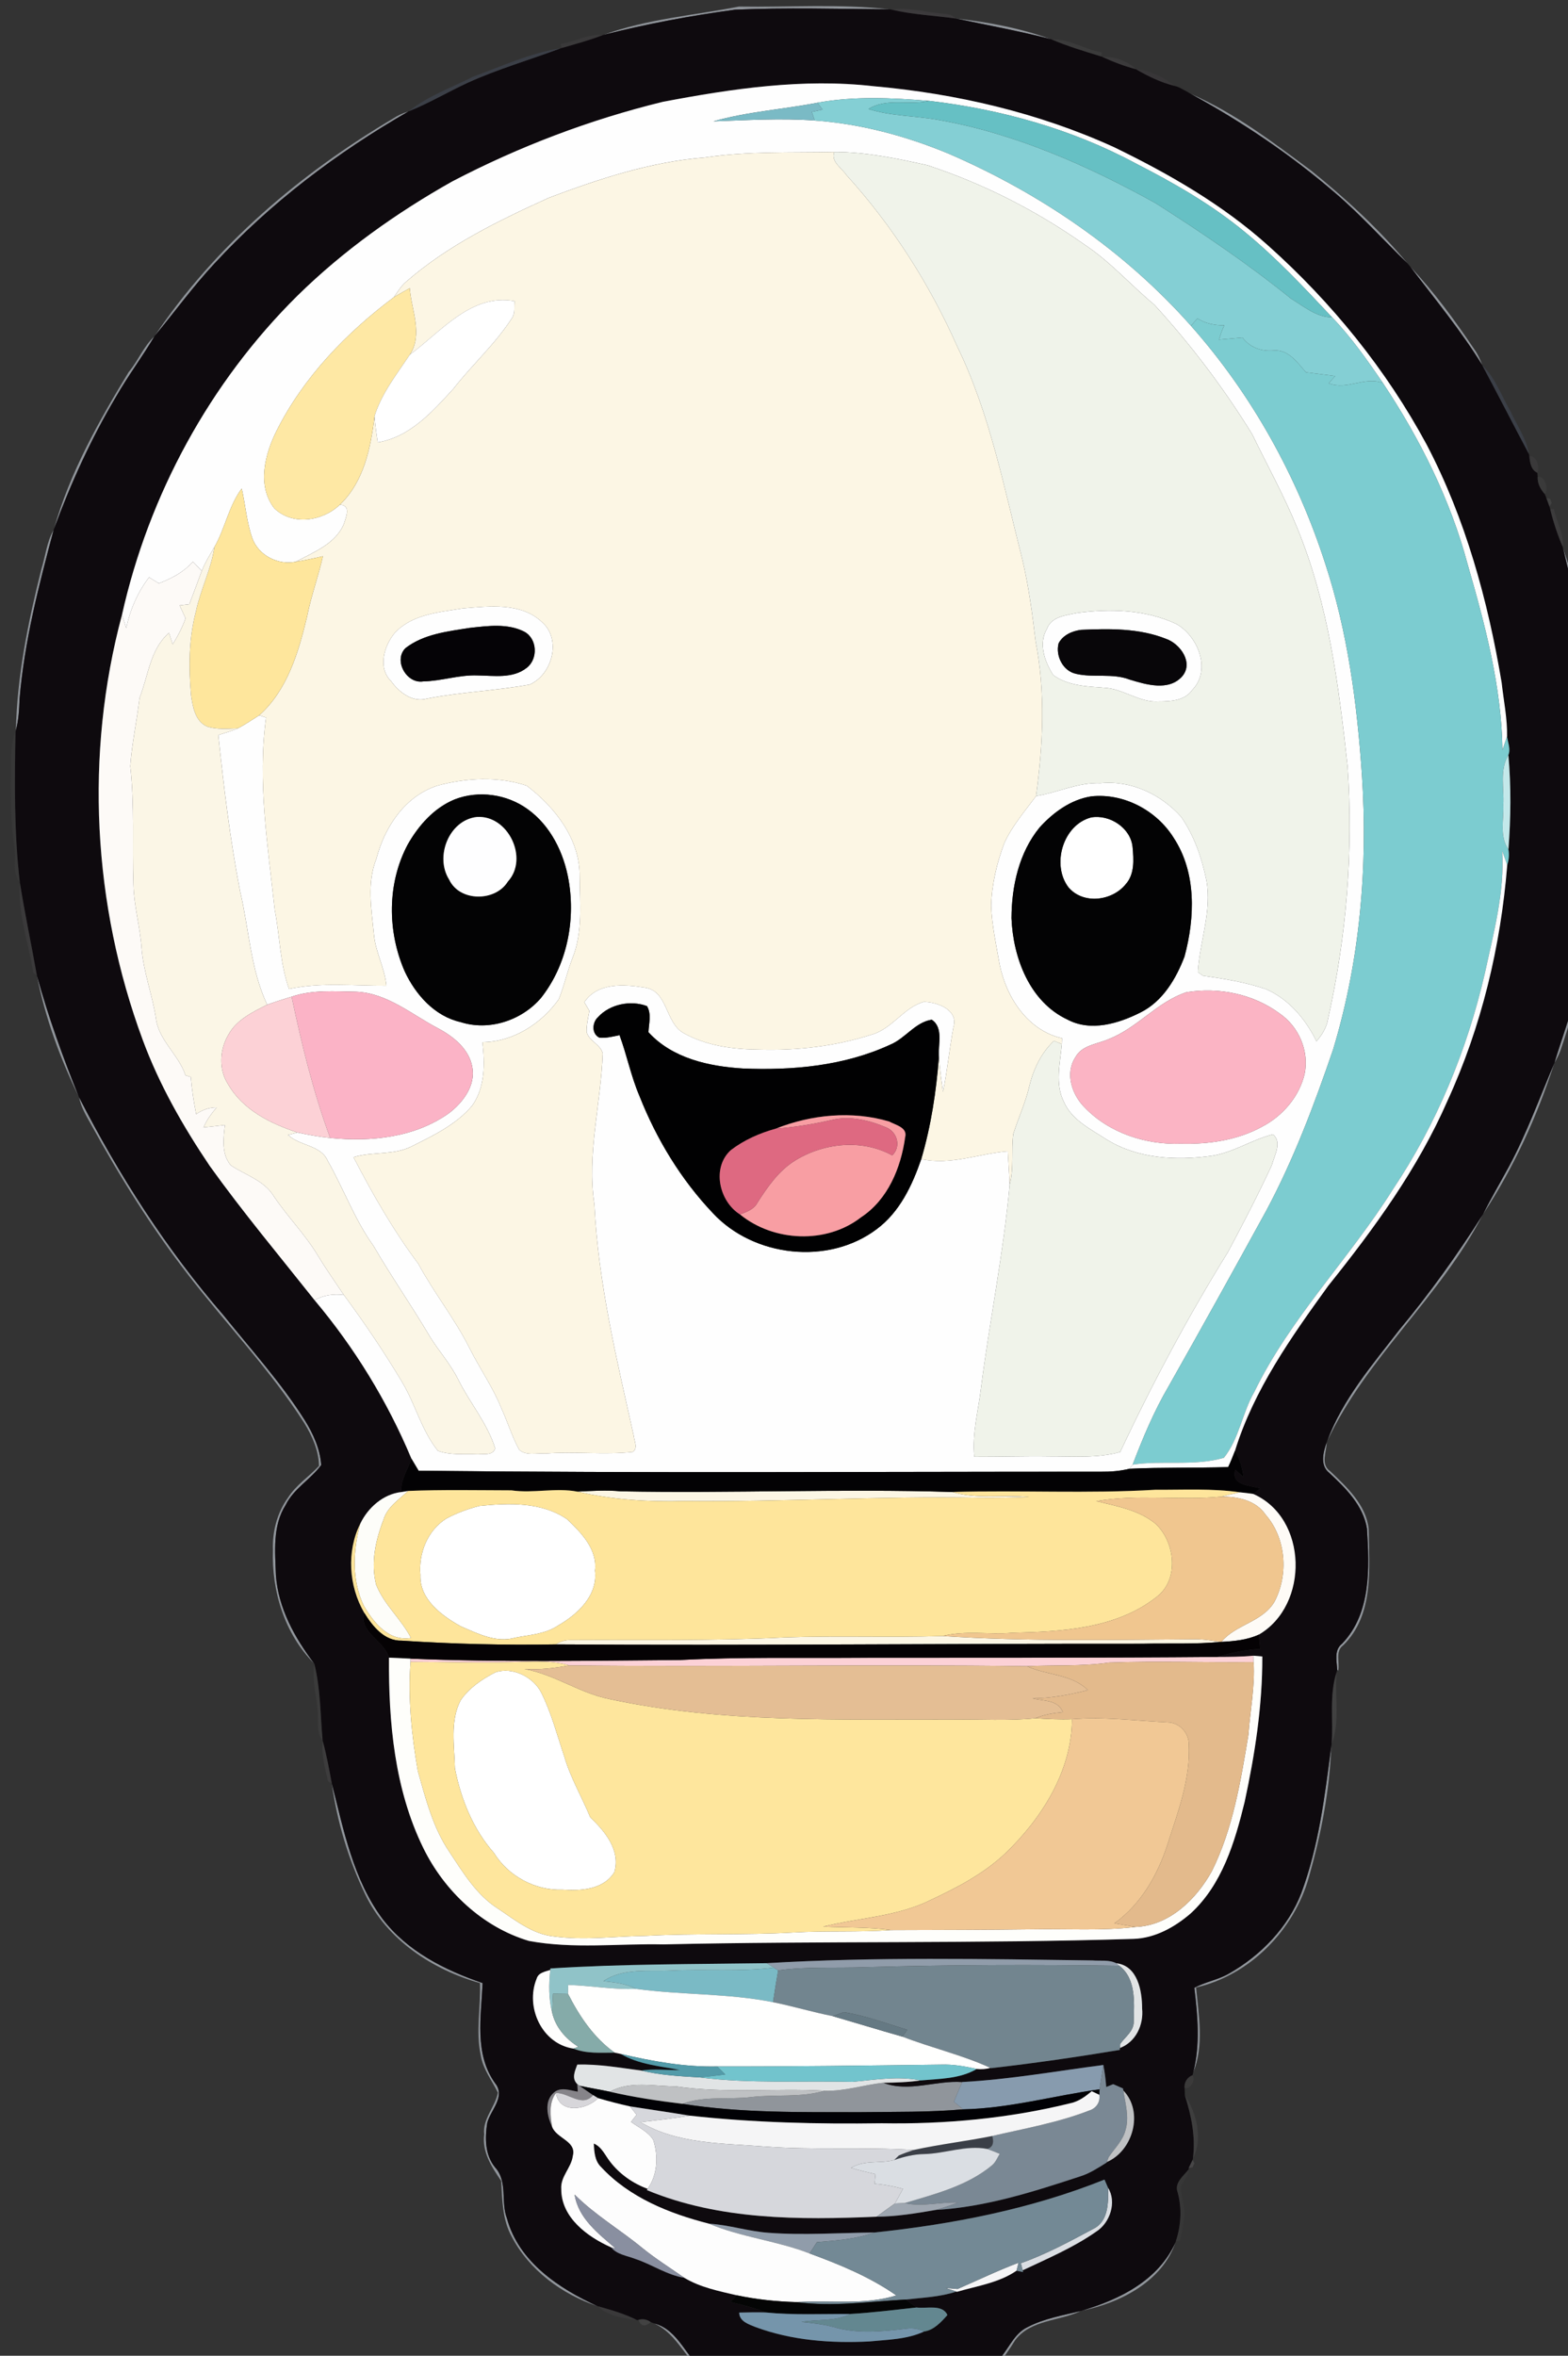 <?xml version="1.0" encoding="UTF-8" standalone="no"?>
<!-- Created with Inkscape (http://www.inkscape.org/) -->

<svg
   width="13.044mm"
   height="19.59mm"
   viewBox="0 0 13.044 19.59"
   version="1.1"
   id="svg5"
   inkscape:version="1.1.2 (0a00cf5339, 2022-02-04)"
   sodipodi:docname="Icona Lampadina.svg"
   xmlns:inkscape="http://www.inkscape.org/namespaces/inkscape"
   xmlns:sodipodi="http://sodipodi.sourceforge.net/DTD/sodipodi-0.dtd"
   xmlns="http://www.w3.org/2000/svg"
   xmlns:svg="http://www.w3.org/2000/svg">
  <rect x="0" y="0" width="13.044" height="19.59" fill="#333333" stroke="none"/>
  <sodipodi:namedview
     id="namedview7"
     pagecolor="#ffffff"
     bordercolor="#666666"
     borderopacity="1.0"
     inkscape:pageshadow="2"
     inkscape:pageopacity="0.0"
     inkscape:pagecheckerboard="0"
     inkscape:document-units="mm"
     showgrid="false"
     inkscape:zoom="3.6631874"
     inkscape:cx="33.304329"
     inkscape:cy="14.877754"
     inkscape:window-width="1366"
     inkscape:window-height="715"
     inkscape:window-x="0"
     inkscape:window-y="0"
     inkscape:window-maximized="1"
     inkscape:current-layer="layer1" />
  <defs
     id="defs2" />
  <g
     inkscape:label="Livello 1"
     inkscape:groupmode="layer"
     id="layer1"
     transform="translate(-53.932,-26.715)">
    <g
       id="g1792"
       transform="matrix(0.035,0,0,0.035,47.758,23.152)">
      <g
         id="#90959bff">
        <path
           fill="#90959b"
           opacity="1"
           d="m 319.85,110.08 c 10.3,-3.75 21.46,-4.63 32.18,-6.71 11.94,0.19 23.94,-0.69 35.84,0.64 -12.27,-0.08 -24.54,-0.45 -36.8,0.09 -10.51,1.43 -20.94,3.37 -31.22,5.98 z"
           id="path1232" />
        <path
           fill="#90959b"
           opacity="1"
           d="m 403.59,106.2 c 7.63,0.84 15.34,2.29 22.57,4.9 -7.47,-1.91 -15.04,-3.31 -22.57,-4.9 z"
           id="path1234" />
        <path
           fill="#90959b"
           opacity="1"
           d="m 459.42,124.11 c 10.43,4.5 19.55,11.5 28.62,18.23 8.25,6.65 16.13,13.9 22.9,22.05 -5.7,-5.5 -11,-11.43 -17.02,-16.59 -10.58,-9.14 -22.23,-17.01 -34.5,-23.69 z"
           id="path1236" />
        <path
           fill="#90959b"
           opacity="1"
           d="m 269.83,129.96 c 1.12,-0.73 2.35,-1.3 3.64,-1.67 -16.98,9.77 -32.82,21.72 -46.12,36.15 -5.06,5.42 -9.41,11.45 -14.15,17.14 14.35,-21.42 34.54,-38.54 56.63,-51.62 z"
           id="path1238" />
        <path
           fill="#90959b"
           opacity="1"
           d="m 511.6,165.17 c 5.68,6.02 10.6,12.75 15.21,19.62 0.84,1.14 1.42,2.44 1.9,3.78 -5.09,-8.25 -11.26,-15.71 -17.11,-23.4 z"
           id="path1240" />
        <path
           fill="#90959b"
           opacity="1"
           d="m 206.99,190.19 c 2.26,-2.67 3.52,-6.07 6.11,-8.47 -2.88,4.88 -6.3,9.41 -9.11,14.33 -5.92,9.96 -10.74,20.53 -14.75,31.39 3.73,-13.29 10.6,-25.51 17.75,-37.25 z"
           id="path1242" />
        <path
           fill="#90959b"
           opacity="1"
           d="m 186.23,237.05 c 0.98,-3.11 1.27,-6.48 2.92,-9.34 -3.52,13.21 -6.98,26.53 -8.1,40.2 -0.08,2.5 -0.23,5.01 -0.88,7.43 0.3,-12.96 2.91,-25.75 6.06,-38.29 z"
           id="path1244" />
        <path
           fill="#90959b"
           opacity="1"
           d="m 547.88,231.89 c 2.82,8.55 5.13,17.48 5.92,26.48 -1.48,-8.94 -3.9,-17.66 -5.92,-26.48 z"
           id="path1246" />
        <path
           fill="#90959b"
           opacity="1"
           d="m 550.93,337.86 c 2.57,-9.25 3.51,-18.82 4.89,-28.27 -0.69,14.26 -3.9,28.33 -8.53,41.81 -0.37,1.01 -0.85,1.98 -1.42,2.89 1.67,-5.48 3.67,-10.86 5.06,-16.43 z"
           id="path1248" />
        <path
           fill="#90959b"
           opacity="1"
           d="m 185.19,333.66 c 2.71,9.77 6.15,19.29 9.93,28.69 -4.42,-9.07 -8,-18.76 -9.93,-28.69 z"
           id="path1250" />
        <path
           fill="#90959b"
           opacity="1"
           d="m 535.07,378.92 c 4.22,-7.87 7.25,-16.28 10.74,-24.47 -4.03,12.55 -9.65,24.84 -16.94,35.86 1.95,-3.86 4.14,-7.59 6.2,-11.39 z"
           id="path1252" />
        <path
           fill="#90959b"
           opacity="1"
           d="m 195.2,362.52 c 9.46,18.47 20.73,36.09 34.34,51.79 6.57,8.19 13.68,16 19.29,24.91 2.02,3.22 3.63,6.83 3.92,10.66 -2.51,3.43 -6.53,5.59 -8.46,9.51 -3.15,4.98 -2.51,11.09 -2.31,16.7 0.56,7.79 4.45,14.8 9.07,20.92 -6.98,-6.94 -10.13,-17.22 -9.78,-26.93 -0.16,-4.41 1,-8.86 3.59,-12.45 1.92,-3 4.97,-4.97 7.36,-7.53 -0.05,-3.61 -1.59,-7.06 -3.44,-10.09 -8.15,-12.77 -18.73,-23.71 -27.94,-35.68 -8.59,-11.11 -16.04,-23.06 -22.79,-35.36 -1.15,-2.06 -2.4,-4.11 -2.85,-6.45 z"
           id="path1254" />
        <path
           fill="#90959b"
           opacity="1"
           d="m 508.99,417.76 c 7.21,-8.66 13.78,-17.82 19.81,-27.33 -10.01,19.48 -27.68,33.97 -37.01,53.89 3.68,-10.03 10.77,-18.22 17.2,-26.56 z"
           id="path1256" />
        <path
           fill="#90959b"
           opacity="1"
           d="m 492.28,451.7 c -2.2,-1.78 -1.35,-4.96 -0.54,-7.23 -0.03,2.27 -1.55,5.26 0.83,6.89 3.95,3.77 8.49,7.94 9.14,13.68 0.14,9.39 1.31,20.44 -6.04,27.66 -1.98,1.44 -0.81,4.01 -1.2,6.05 l -0.24,-0.22 c -0.11,-2.15 -0.8,-4.68 1.16,-6.2 6.96,-7.25 6.49,-18.05 5.91,-27.36 -0.9,-5.52 -5.1,-9.63 -9.02,-13.27 z"
           id="path1258" />
        <path
           fill="#90959b"
           opacity="1"
           d="m 485.7,551.56 c 4.14,-11.18 5.6,-23.1 7.11,-34.84 -0.37,10.54 -2.43,20.97 -5.31,31.09 -3.51,12.55 -14.01,23.28 -26.81,26.21 0.63,6.63 1.91,13.82 -0.67,20.15 1.68,-6.56 1.06,-13.43 0.25,-20.07 2.63,-1.44 5.7,-1.9 8.3,-3.43 7.53,-4.3 13.99,-10.93 17.13,-19.11 z"
           id="path1260" />
        <path
           fill="#90959b"
           opacity="1"
           d="m 255.27,525.56 c 2.82,11.06 5.08,22.78 12.04,32.14 5.9,7.72 14.8,12.19 23.8,15.27 -0.35,7.95 -2.03,16.82 2.97,23.79 2.57,3.2 -1.07,6.34 -1.88,9.45 -0.56,3.57 -0.55,7.57 1.85,10.52 3.1,3.37 1.31,8.2 2.85,12.17 2.79,10.3 12.35,16.63 21.52,20.83 -8.38,-2.76 -16.29,-8.58 -20.41,-16.55 -2.23,-4.05 -2.24,-8.73 -2.49,-13.21 -2.24,-3.3 -4.58,-6.82 -4.04,-11.04 -0.42,-3.74 2.64,-6.52 3.26,-9.93 -1.43,-2.94 -3.57,-5.6 -4.08,-8.9 -1.22,-5.67 0.04,-11.43 -0.18,-17.13 -11.29,-3.18 -22.12,-10.27 -27.29,-21.1 -3.97,-8.28 -6.68,-17.22 -7.92,-26.31 z"
           id="path1262" />
        <path
           fill="#90959b"
           opacity="1"
           d="m 372.4,598.54 c 4.76,0.19 9.29,-1.41 13.95,-1.88 6.06,2.33 12.49,-0.62 18.73,-0.18 -0.64,1.56 -1.33,3.12 -1.94,4.7 0.54,0.45 1.63,1.34 2.18,1.79 -8.09,0.71 -16.21,0.57 -24.31,0.67 -14.16,-0.01 -28.42,0.24 -42.43,-1.98 5.27,-1.95 10.91,-0.95 16.37,-1.61 5.81,-0.69 11.77,0.19 17.45,-1.51 z"
           id="path1264" />
        <path
           fill="#90959b"
           opacity="1"
           d="m 433.53,650.8 c 8.97,-2.64 18.25,-7.23 22.26,-16.23 -3.12,9.28 -13.19,14.43 -22.26,16.23 z"
           id="path1266" />
        <path
           fill="#90959b"
           opacity="1"
           d="m 420.6,654.73 c 3.96,-2.08 8.43,-2.81 12.74,-3.87 -5.12,2.45 -11.94,2.04 -15.66,6.96 -2.51,3.99 -5.39,8.3 -10.03,9.98 2.53,-1.8 5.1,-3.67 6.9,-6.24 1.87,-2.39 3.18,-5.45 6.05,-6.83 z"
           id="path1268" />
        <path
           fill="#90959b"
           opacity="1"
           d="m 331.84,653.82 c 6.04,1.54 7.69,8.55 12.52,11.84 3.9,3.4 9.25,3.14 14.01,4.19 -4.63,-0.11 -9.54,-0.55 -13.49,-3.24 -5.27,-3.35 -7.17,-10.21 -13.04,-12.79 z"
           id="path1270" />
      </g>
      <g
         id="#0e0a0eff">
        <path
           fill="#0e0a0e"
           opacity="1"
           d="m 319.85,110.08 c 10.28,-2.61 20.71,-4.55 31.22,-5.98 12.26,-0.54 24.53,-0.17 36.8,-0.09 l 0.48,0.09 c 4.98,1.17 10.11,1.4 15.17,2.09 l 0.07,0.01 c 7.53,1.59 15.1,2.99 22.57,4.9 l 0.12,0.04 c 3.86,1.66 7.88,2.85 11.89,4.08 l 0.14,0.05 c 2.61,1.21 5.31,2.24 8.1,2.98 l 0.04,0.02 c 2.86,1.68 5.86,3.11 9.09,3.93 l 0.79,0.24 0.2,0.07 0.19,0.1 1.55,0.82 0.2,0.11 0.22,0.13 0.73,0.44 c 12.27,6.68 23.92,14.55 34.5,23.69 6.02,5.16 11.32,11.09 17.02,16.59 0.17,0.2 0.49,0.58 0.66,0.78 5.85,7.69 12.02,15.15 17.11,23.4 v 0.01 c 3.75,7 7.36,14.08 11.09,21.09 l 0.1,0.52 c 0.14,1.48 0.37,3.23 1.89,3.94 l 0.09,0.95 c -0.09,1.58 0.66,2.98 1.7,4.13 l 0.37,0.93 c 0.18,0.49 0.54,1.49 0.72,1.99 l 0.19,0.63 c 0.74,3.08 1.74,6.1 2.99,9.02 l 0.03,0.11 c 2.02,8.82 4.44,17.54 5.92,26.48 l 0.11,0.75 c -0.15,1.95 -0.14,3.96 0.79,5.74 l 0.18,0.5 c 0.08,3.87 0.74,7.69 1.06,11.54 0.31,10.48 -0.07,20.96 0.12,31.44 -0.06,0.32 -0.18,0.94 -0.24,1.25 -1.38,9.45 -2.32,19.02 -4.89,28.27 -1.39,5.57 -3.39,10.95 -5.06,16.43 l -0.06,0.16 c -3.49,8.19 -6.52,16.6 -10.74,24.47 -2.06,3.8 -4.25,7.53 -6.2,11.39 l -0.07,0.12 c -6.03,9.51 -12.6,18.67 -19.81,27.33 -6.43,8.34 -13.52,16.53 -17.2,26.56 l -0.05,0.15 c -0.81,2.27 -1.66,5.45 0.54,7.23 3.92,3.64 8.12,7.75 9.02,13.27 0.58,9.31 1.05,20.11 -5.91,27.36 -1.96,1.52 -1.27,4.05 -1.16,6.2 l -0.14,0.56 c -1.81,5.55 -0.75,11.45 -1.19,17.16 l -0.09,0.47 c -1.51,11.74 -2.97,23.66 -7.11,34.84 -3.14,8.18 -9.6,14.81 -17.13,19.11 -2.6,1.53 -5.67,1.99 -8.3,3.43 0.81,6.64 1.43,13.51 -0.25,20.07 l -0.18,0.7 c -1.22,0.41 -2.04,1.73 -1.88,3.01 0.01,0.44 0.05,1.31 0.06,1.75 1.54,4.86 2.58,9.83 1.93,14.97 l -0.09,0.38 c -0.23,0.48 -0.69,1.43 -0.92,1.9 l -0.01,0.34 c -1.22,1.61 -3.52,3.2 -2.6,5.54 1.01,3.8 0.78,7.78 -0.44,11.51 l -0.1,0.3 c -4.01,9 -13.29,13.59 -22.26,16.23 l -0.19,0.06 c -4.31,1.06 -8.78,1.79 -12.74,3.87 -2.87,1.38 -4.18,4.44 -6.05,6.83 -1.8,2.57 -4.37,4.44 -6.9,6.24 l -0.12,0.05 c -8.21,2.98 -16.99,1.97 -25.52,2.42 -7.73,-0.08 -15.45,-0.33 -23.17,-0.33 l -0.47,-0.09 c -4.76,-1.05 -10.11,-0.79 -14.01,-4.19 -4.83,-3.29 -6.48,-10.3 -12.52,-11.84 l -0.75,-0.28 c -0.9,-0.66 -1.87,-0.85 -2.9,-0.57 l -0.37,0.09 c -2.96,-1.52 -6.17,-2.43 -9.36,-3.32 l -0.04,-0.01 c -9.17,-4.2 -18.73,-10.53 -21.52,-20.83 -1.54,-3.97 0.25,-8.8 -2.85,-12.17 -2.4,-2.95 -2.41,-6.95 -1.85,-10.52 0.81,-3.11 4.45,-6.25 1.88,-9.45 -5,-6.97 -3.32,-15.84 -2.97,-23.79 -9,-3.08 -17.9,-7.55 -23.8,-15.27 -6.96,-9.36 -9.22,-21.08 -12.04,-32.14 l -0.01,-0.01 c -0.61,-3.41 -1.26,-6.81 -2.16,-10.15 l -0.02,-0.09 c -0.54,-6.05 -0.49,-12.32 -1.97,-18.19 l -0.06,-0.11 c -4.62,-6.12 -8.51,-13.13 -9.07,-20.92 -0.2,-5.61 -0.84,-11.72 2.31,-16.7 1.93,-3.92 5.95,-6.08 8.46,-9.51 -0.29,-3.83 -1.9,-7.44 -3.92,-10.66 -5.61,-8.91 -12.72,-16.72 -19.29,-24.91 -13.61,-15.7 -24.88,-33.32 -34.34,-51.79 l -0.08,-0.17 c -3.78,-9.4 -7.22,-18.92 -9.93,-28.69 l -0.03,-0.11 c -1.3,-7.37 -2.86,-14.68 -4.04,-22.06 l -0.01,-0.09 c -1.37,-11.83 -1.24,-23.74 -1.03,-35.62 l 0.09,-0.44 c 0.65,-2.42 0.8,-4.93 0.88,-7.43 1.12,-13.67 4.58,-26.99 8.1,-40.2 l 0.09,-0.27 c 4.01,-10.86 8.83,-21.43 14.75,-31.39 2.81,-4.92 6.23,-9.45 9.11,-14.33 l 0.1,-0.14 c 4.74,-5.69 9.09,-11.72 14.15,-17.14 13.3,-14.43 29.14,-26.38 46.12,-36.15 l 0.12,-0.06 c 4.81,-1.93 9.26,-4.59 13.96,-6.76 7.16,-3.26 14.74,-5.44 22.1,-8.19 l 0.22,-0.07 c 3.3,-0.94 6.61,-1.84 9.81,-3.08 l 0.17,-0.05 m 14.12,15.91 c -17.38,4.24 -34.22,10.64 -50.08,18.92 -13.31,7.49 -25.89,16.44 -36.8,27.16 -20.81,20.59 -35.33,47.29 -41.7,75.82 -8.88,33.1 -6.96,68.87 4.93,100.98 3.93,10.65 9.6,20.56 15.93,29.95 7.86,10.97 16.53,21.33 24.92,31.9 9.51,11.32 17.31,24.01 23.02,37.66 -0.84,2.57 -2.68,5.15 -2.39,7.92 -4.3,0.48 -7.95,3.71 -9.77,7.52 -3.29,6.59 -2.74,14.8 0.91,21.13 -1.28,4.72 4.76,6.6 5.91,10.7 -0.1,15.34 1.31,31.26 8.17,45.25 5.02,10.23 14.08,18.78 25.11,22.06 10.54,1.95 21.28,0.59 31.93,0.82 37.28,-0.85 74.58,-0.15 111.86,-1.31 5.05,-0.2 9.68,-2.78 13.44,-6.01 7.51,-6.86 10.52,-16.93 12.86,-26.49 2.46,-11.37 4.25,-22.96 4.21,-34.6 -0.54,-0.05 -1.61,-0.13 -2.15,-0.18 -2.84,0.28 -5.69,0.28 -8.54,0.29 3.33,-1 6.73,-1.73 10.21,-1.89 -0.09,-0.85 -0.26,-2.56 -0.35,-3.41 12.05,-7.03 11.68,-27.73 -1.34,-33.43 0.43,-0.33 1.28,-0.98 1.71,-1.31 -2.4,-0.72 -7.05,-0.64 -5.96,-4.42 0.66,0.58 1.33,1.17 1.99,1.77 -0.35,-2.2 -0.9,-4.38 -2.06,-6.3 4.47,-14.48 13.37,-27.02 22.15,-39.18 10.92,-13.61 21.32,-27.88 28.34,-43.95 8.09,-17.6 12.67,-36.75 14.21,-56.02 0.41,-1.26 0.5,-2.5 0.29,-3.72 0.57,-7.45 0.65,-14.98 -0.01,-22.43 0.58,-1.43 -0.12,-2.95 -0.32,-4.39 0.08,-4.31 -0.82,-8.56 -1.29,-12.83 -3.27,-19.53 -8.6,-38.93 -17.82,-56.53 -9.61,-17.83 -22.57,-33.79 -37.65,-47.27 -10.85,-9.75 -23.59,-17.06 -36.65,-23.4 -18,-8.2 -37.54,-12.74 -57.19,-14.49 -16.75,-1.91 -33.58,0.59 -50.03,3.71 m 24.67,442.25 c -17.14,0.26 -34.31,0.16 -51.42,1.26 l -0.03,0.34 c -1.24,0.44 -2.82,0.62 -3.25,2.11 -2.74,6.73 1.26,15.49 8.77,16.59 3.11,1.26 6.51,0.95 9.78,0.96 0.37,0.08 1.1,0.23 1.46,0.31 4.2,2.49 9.34,2.89 14.08,3.82 -3.08,0.07 -6.18,-0.34 -9.24,0.12 -5.04,-0.65 -10.08,-1.57 -15.18,-1.41 -0.55,1.51 -1.42,3.26 0,4.63 l 0.12,1.8 c -1.87,-0.29 -4.12,-1.24 -5.74,0.27 -2.3,2.06 -1.51,5.61 -0.36,8.09 1.09,2.82 5.87,3.36 4.92,6.92 -0.35,2.78 -2.96,4.89 -2.75,7.84 -0.03,6.79 6.23,11.37 11.83,13.86 1.43,1.73 3.74,1.97 5.72,2.74 3.98,1.31 7.52,3.83 11.71,4.51 3.79,2.28 8.19,3.14 12.44,4.15 -0.37,0.4 -1.12,1.2 -1.49,1.6 2.83,0.68 5.67,1.36 8.36,2.48 -2.1,-0.07 -4.19,-0.02 -6.28,0.03 0.05,2.13 2.3,2.79 3.94,3.46 8.58,3.17 17.9,3.86 26.97,3.4 4.39,-0.43 8.98,-0.47 13.06,-2.37 2.27,-0.31 4.06,-2.24 5.52,-3.91 -1.18,-2.66 -5,-1.45 -7.33,-1.79 -0.64,-0.47 -1.92,-1.41 -2.56,-1.89 4.02,-0.46 8.13,-0.6 12.01,-1.89 l 0.17,0.05 c 4.78,-1.4 9.95,-2.13 14.14,-5.01 0.39,0.08 1.18,0.24 1.57,0.32 l -0.11,-0.41 c 5.95,-2.82 12.09,-5.41 17.5,-9.21 3.28,-2.08 4.92,-7.05 2.78,-10.42 -0.2,-0.49 -0.62,-1.45 -0.83,-1.93 -17.43,6.99 -36.05,10.61 -54.65,12.57 -8.39,0.07 -16.8,0.7 -25.18,0.07 -4.8,-0.33 -9.4,-1.88 -14.2,-2.17 -9.4,-2.4 -18.91,-6.2 -25.63,-13.46 -1.52,-1.46 -1.62,-3.62 -1.73,-5.58 1.92,0.8 2.7,2.83 3.92,4.37 2.25,2.92 5.41,5.12 8.87,6.39 l -0.17,0.31 c 17.23,7.14 36.27,7.1 54.6,6.32 4.7,-0.03 9.37,-0.8 13.99,-1.6 11.82,-0.67 23.19,-4.3 34.36,-7.97 2.29,-0.7 4.29,-2.04 6.31,-3.28 l 0.06,-0.14 c 6.26,-2.67 8.81,-11.96 3.93,-16.99 l -0.09,-0.49 c -0.58,-0.25 -1.74,-0.76 -2.32,-1.02 -0.42,0.17 -1.24,0.5 -1.66,0.67 -0.13,-1.76 -0.35,-3.51 -0.68,-5.23 -11.17,1.45 -22.32,3.45 -33.57,4.05 -6.24,-0.44 -12.67,2.51 -18.73,0.18 2.97,-0.04 5.95,-0.13 8.9,-0.56 4.47,-0.4 9.3,-0.36 13.3,-2.72 1.09,0.12 2.17,0.03 3.25,-0.26 l 0.12,0.07 c 10.25,-1.17 20.46,-2.65 30.63,-4.34 l 0.03,-0.45 c 3.8,-1.45 5.67,-5.49 5.28,-9.39 0.01,-4.17 -1.05,-10.17 -6.13,-10.75 -1.74,-0.89 -3.8,-0.51 -5.67,-0.67 -25.8,-0.35 -51.66,-0.87 -77.42,0.65 z"
           id="path1273" />
      </g>
      <g
         id="#46434677">
        <path
           fill="#464346"
           opacity="0.47"
           d="m 388.35,104.1 c 3.57,-0.55 7.07,0.37 10.6,0.78 1.53,0.29 3.43,-0.04 4.57,1.31 -5.06,-0.69 -10.19,-0.92 -15.17,-2.09 z"
           id="path1276" />
      </g>
      <g
         id="#3f3e3f9d">
        <path
           fill="#3f3e3f"
           opacity="0.62"
           d="m 309.69,112.27 c 3.37,-0.56 6.5,-2.43 9.99,-2.14 -3.2,1.24 -6.51,2.14 -9.81,3.08 z"
           id="path1279" />
      </g>
      <g
         id="#42414291">
        <path
           fill="#424142"
           opacity="0.57"
           d="m 426.28,111.14 c 4.22,-0.16 7.89,2.41 11.98,3.11 l -0.09,0.97 c -4.01,-1.23 -8.03,-2.42 -11.89,-4.08 z"
           id="path1282" />
      </g>
      <g
         id="#3b3f47ff">
        <path
           fill="#3b3f47"
           opacity="1"
           d="m 288.92,119.99 c 6.81,-2.47 13.54,-5.61 20.73,-6.71 -7.36,2.75 -14.94,4.93 -22.1,8.19 -4.7,2.17 -9.15,4.83 -13.96,6.76 4.51,-3.66 10.18,-5.61 15.33,-8.24 z"
           id="path1285" />
        <path
           fill="#3b3f47"
           opacity="1"
           d="m 528.71,188.58 c 3.09,2.99 4.57,7.28 6.72,10.97 1.52,3.34 3.77,6.44 4.37,10.12 -3.73,-7.01 -7.34,-14.09 -11.09,-21.09 z"
           id="path1287" />
        <path
           fill="#3b3f47"
           opacity="1"
           d="m 393.58,612.62 c 6.18,-1.35 12.47,-2.08 18.67,-3.32 0.34,1.33 0.36,2.6 -1.22,3.07 -5.08,-0.95 -9.98,1.13 -15.03,1.23 -2.43,0.04 -4.79,0.63 -7.07,1.41 0.27,-0.26 0.83,-0.8 1.1,-1.07 1.15,-0.51 2.34,-0.93 3.55,-1.32 z"
           id="path1289" />
      </g>
      <g
         id="#3f3e40a6">
        <path
           fill="#3f3e40"
           opacity="0.65"
           d="m 438.31,115.27 c 2.83,-0.07 6.15,0.99 8.1,2.98 -2.79,-0.74 -5.49,-1.77 -8.1,-2.98 z"
           id="path1292" />
      </g>
      <g
         id="#3b393bae">
        <path
           fill="#3b393b"
           opacity="0.68"
           d="m 446.45,118.27 c 3.3,0.24 6.54,1.87 9.09,3.93 -3.23,-0.82 -6.23,-2.25 -9.09,-3.93 z"
           id="path1295" />
      </g>
      <g
         id="#fefefeff">
        <path
           fill="#fefefe"
           opacity="1"
           d="m 333.97,125.99 c 16.45,-3.12 33.28,-5.62 50.03,-3.71 19.65,1.75 39.19,6.29 57.19,14.49 13.06,6.34 25.8,13.65 36.65,23.4 15.08,13.48 28.04,29.44 37.65,47.27 9.22,17.6 14.55,37 17.82,56.53 0.47,4.27 1.37,8.52 1.29,12.83 -0.28,0.81 -0.83,2.43 -1.1,3.24 -0.19,-15.02 -4.1,-29.7 -8.24,-44.05 -4.12,-15.46 -11.34,-29.92 -20.18,-43.19 -3.7,-5.44 -7.5,-10.85 -12.07,-15.6 -6.67,-7.11 -13.37,-14.26 -20.93,-20.43 -7.88,-6.48 -16.8,-11.57 -25.85,-16.2 -15.12,-8.12 -31.95,-12.8 -48.95,-14.8 -8.83,-0.73 -17.84,-1.17 -26.6,0.44 -8.22,1.59 -16.64,2.11 -24.72,4.42 8.03,-0.28 16.06,-0.78 24.08,-0.2 10.97,0.79 21.69,3.67 31.83,7.88 21.77,9.41 41.83,23.1 57.6,40.9 14.45,16.3 25.21,35.72 31.89,56.43 5.35,16.25 7.6,33.34 8.75,50.36 1.44,21.88 -0.49,44.1 -6.85,65.14 -4.48,13.12 -9.38,26.14 -15.93,38.38 -7.64,13.92 -15.34,27.81 -23.16,41.63 -3.47,5.91 -6.12,12.24 -8.56,18.64 -0.19,0.24 -0.57,0.73 -0.77,0.98 -2.23,0.56 -4.54,0.72 -6.83,0.7 -54.04,-0.02 -108.09,0.37 -162.12,-0.24 -0.58,-0.95 -1.15,-1.9 -1.7,-2.85 -5.71,-13.65 -13.51,-26.34 -23.02,-37.66 2.12,-1.24 4.55,-1.54 6.96,-1.24 4.91,6.66 9.56,13.52 13.8,20.63 3.2,5.29 4.63,11.56 8.56,16.41 3.01,1.08 6.37,0.68 9.53,0.82 1.39,-0.17 3.52,0.37 4.07,-1.42 -1.85,-5.97 -6.02,-10.77 -8.76,-16.31 -1.82,-3.68 -4.6,-6.76 -6.75,-10.23 -4.3,-7.31 -9.17,-14.26 -13.42,-21.59 -4.48,-6.23 -7.06,-13.5 -10.84,-20.13 -1.65,-3.87 -6.65,-3.53 -9.46,-6.2 0.56,-0.15 1.68,-0.44 2.24,-0.59 2.57,0.56 5.16,1.04 7.78,1.3 9.72,0.98 20.19,-0.1 28.32,-5.95 3.29,-2.54 6.3,-6.55 5.44,-10.94 -0.76,-4.22 -4.39,-7.14 -7.96,-9.07 -6.33,-3.29 -12.15,-8.44 -19.6,-8.77 -5.13,-0.08 -10.43,-0.52 -15.37,1.17 -1.95,0.59 -3.9,1.21 -5.81,1.91 -3.97,-8.47 -4.31,-17.97 -6.43,-26.94 -2.39,-12.28 -3.87,-24.71 -5.18,-37.14 1.56,-0.49 3.14,-0.94 4.65,-1.59 1.76,-0.91 3.38,-2.05 5.06,-3.09 0.41,0.13 1.23,0.4 1.64,0.53 -2.09,15.24 0.44,30.55 2.06,45.71 1.21,6.24 1.24,12.74 3.4,18.77 7.65,-1.63 15.41,-0.73 23.14,-0.76 -0.39,-4.21 -2.6,-7.98 -2.97,-12.19 -0.57,-5.97 -1.72,-12.21 0.58,-17.98 1.97,-7.55 6.77,-14.86 14.49,-17.37 6.86,-1.86 14.44,-2.27 21.24,0 6.72,5.11 12.66,12.67 12.59,21.5 0.04,6.5 0.79,13.3 -1.71,19.48 -1.25,3.22 -1.96,6.62 -3.28,9.81 -4.18,5.81 -10.77,10.07 -18.11,10.16 0.58,5.14 0.67,10.69 -2.47,15.11 -3.79,4.47 -9.17,7.05 -14.32,9.62 -4.31,2.21 -9.33,1.2 -13.86,2.59 4.53,8.78 9.48,17.42 15.4,25.33 3.7,6.88 8.64,13 12.15,20 2.41,4.83 5.56,9.29 7.59,14.32 1.49,3.25 2.52,6.72 4.24,9.86 1.62,1.51 4.17,0.73 6.18,0.91 6.93,-0.56 13.9,0.36 20.81,-0.38 1.3,-0.94 0.36,-2.54 0.25,-3.78 -4.05,-18.17 -8.45,-36.36 -9.37,-55.03 -1.82,-12.01 1.56,-23.9 1.98,-35.87 -0.47,-2.15 -3.26,-2.95 -3.82,-5.09 -0.04,-1.7 0.35,-3.37 0.66,-5.02 -0.4,-0.7 -0.81,-1.39 -1.21,-2.08 3.18,-4.71 9.44,-4.27 14.37,-3.46 5.5,0.75 4.81,8.22 9.11,10.74 5.5,3.12 11.99,3.95 18.24,3.99 8.99,0.26 18.09,-0.82 26.67,-3.59 4.81,-1.39 7.5,-6.39 12.29,-7.76 3.2,0.02 8.39,1.95 7.04,6.09 -0.94,5.08 -1.44,10.23 -2.46,15.29 -0.41,-2.79 -0.8,-5.58 -0.97,-8.39 -0.25,-2.86 1.14,-6.84 -1.71,-8.74 -3.9,0.57 -6.28,4.44 -9.85,5.92 -10.88,5.04 -23.17,6.17 -35.02,5.67 -8.07,-0.49 -16.8,-2.4 -22.46,-8.62 0.08,-2.05 0.77,-4.32 -0.35,-6.2 -3.87,-1.47 -8.84,-0.48 -11.67,2.64 -1.38,1.3 -1.53,3.94 0.36,4.86 1.61,0.14 3.2,-0.27 4.78,-0.6 1.75,4.75 2.73,9.77 4.73,14.44 4.05,10.26 9.88,19.88 17.5,27.89 9.7,10.4 27.39,12.41 38.86,3.79 5.48,-4.05 8.47,-10.4 10.63,-16.68 6.92,1.56 13.7,-1.3 20.57,-1.85 0.13,2.65 0.33,5.29 0.44,7.95 -1.46,16.22 -4.75,32.18 -6.82,48.32 -0.64,5.42 -2.15,10.81 -1.58,16.32 6,0.02 12.01,-0.19 18.01,-0.09 5.56,-0.02 11.22,0.46 16.65,-1.04 7.66,-16.29 16.14,-32.19 25.61,-47.49 3.64,-6.8 7.19,-13.66 10.43,-20.66 0.59,-2.28 2.53,-5.42 0.28,-7.33 -5.02,1.26 -9.43,4.33 -14.6,5.11 -8.42,1.17 -17.52,0.7 -24.93,-3.88 -3.74,-2.45 -8.23,-4.57 -10.14,-8.89 -2.19,-4.31 -0.92,-9.23 -0.51,-13.79 0.01,-0.35 0.03,-1.04 0.05,-1.39 -8.19,-1.85 -13.25,-9.72 -14.83,-17.49 -0.81,-4.64 -1.85,-9.28 -2.02,-14 0.15,-5.09 1.34,-10.13 3.13,-14.88 1.87,-4.1 4.87,-7.56 7.54,-11.16 5.16,-0.83 10,-3.3 15.34,-3.07 7.27,-0.72 14.39,2.67 19.16,8.03 3.09,4.47 4.9,9.75 5.99,15.04 1.35,7.35 -1.61,14.56 -2.03,21.83 0.3,0.21 0.9,0.63 1.2,0.85 5.07,0.74 10.16,1.53 15.02,3.2 5.43,2.39 9.41,7.14 11.97,12.39 1.29,-1.5 2.37,-3.19 2.71,-5.17 4.43,-19.67 6.06,-39.95 4.69,-60.07 -2.09,-19.22 -4.55,-38.69 -11.96,-56.71 -3.11,-7.65 -7.13,-14.88 -10.72,-22.3 -6.74,-10.94 -14.55,-21.26 -23.23,-30.74 -5.64,-4.7 -10.53,-10.3 -16.69,-14.36 -11.4,-8.04 -23.98,-14.43 -37.23,-18.8 -7.28,-1.62 -14.68,-3.17 -22.17,-3.16 -10.26,0.22 -20.58,-0.22 -30.76,1.31 -12.81,1 -25.11,5.06 -37.06,9.56 -11.98,5.44 -24,11.27 -33.99,19.99 -1.19,1.02 -1.99,2.37 -2.87,3.64 -11.3,8.48 -21.48,18.98 -27.87,31.71 -2.79,5.57 -4.74,13.06 -0.56,18.45 4.3,4.18 11.45,3.1 15.56,-0.83 2.74,0.03 1.52,2.86 1.01,4.48 -1.97,4.8 -7.21,6.77 -11.46,9.05 -4.2,0.88 -8.89,-1.52 -10.34,-5.61 -1.35,-3.81 -1.61,-7.87 -2.51,-11.78 -3.1,4.15 -3.93,9.44 -6.49,13.9 -1.09,1.84 -2.21,3.69 -3.01,5.68 -0.71,-0.73 -1.4,-1.47 -2.1,-2.21 -2.16,2.48 -5.08,4 -8.1,5.16 -0.78,-0.48 -1.55,-0.96 -2.32,-1.44 -2.72,3.55 -4.51,7.68 -5.42,12.05 -0.25,-0.78 -0.77,-2.35 -1.02,-3.13 6.37,-28.53 20.89,-55.23 41.7,-75.82 10.91,-10.72 23.49,-19.67 36.8,-27.16 15.86,-8.28 32.7,-14.68 50.08,-18.92 m 101.78,165.03 c -4.85,0.76 -9.04,3.83 -12.26,7.39 -4.91,6 -6.65,13.98 -6.68,21.57 0.39,9.37 4.29,19.84 13.29,24.06 5.56,2.97 12.17,0.95 17.42,-1.7 5.24,-2.63 8.41,-7.98 10.42,-13.27 2.48,-9.22 2.87,-19.9 -2.57,-28.19 -4.07,-6.54 -11.91,-10.7 -19.62,-9.86 m -151.24,0.7 c -4.94,2.01 -8.63,6.2 -11.21,10.75 -4.91,9.22 -4.85,20.64 -0.71,30.13 2.58,5.53 7.12,10.66 13.29,12.05 6.75,2.17 14.45,-0.37 19.04,-5.66 6.18,-7.76 8.29,-18.25 6.65,-27.94 -1.11,-6.56 -4.29,-13.1 -9.81,-17.03 -4.92,-3.54 -11.58,-4.48 -17.25,-2.3 m 173.87,45.84 c -6.96,2.29 -11.67,8.5 -18.48,11.13 -2.72,1.22 -6.3,1.39 -7.89,4.29 -2.52,3.83 -0.85,8.92 2.18,11.94 5.83,6.08 14.55,8.92 22.86,8.61 6.62,0.17 13.44,-0.8 19.31,-4.02 4.89,-2.54 8.86,-7.14 10.12,-12.55 1.12,-5.49 -1.41,-11.29 -6,-14.4 -6.28,-4.63 -14.47,-6.25 -22.1,-5 z"
           id="path1298" />
        <path
           fill="#fefefe"
           opacity="1"
           d="m 286.36,246.35 c 6.34,-0.52 13.94,-1.5 18.95,3.34 4.62,4.14 2.3,12.4 -3,14.75 -8.1,1.5 -16.37,1.76 -24.46,3.36 -3.46,0.95 -6.62,-1.53 -8.51,-4.18 -3.2,-3.15 -1.66,-8.39 0.88,-11.44 4.11,-4.44 10.53,-4.91 16.14,-5.83 m 1.65,4.64 c -5.24,0.83 -10.95,1.46 -15.26,4.82 -2.89,2.93 0.3,8.53 4.24,7.89 4.35,-0.08 8.56,-1.6 12.93,-1.42 3.9,0.05 8.34,0.81 11.65,-1.79 2.75,-2.09 2.56,-6.91 -0.53,-8.59 -4.01,-2.06 -8.73,-1.38 -13.03,-0.91 z"
           id="path1300" />
        <path
           fill="#fefefe"
           opacity="1"
           d="m 432.29,247.45 c 7.92,-1.08 16.37,-0.84 23.72,2.61 5.14,2.9 8.37,10.94 3.76,15.68 -1.78,2.54 -5.1,2.72 -7.92,2.72 -4.58,0.35 -8.36,-2.97 -12.84,-3.24 -4.18,-0.32 -8.79,-0.45 -12.29,-3.04 -1.99,-3.15 -3.58,-7.47 -1.48,-10.97 1.05,-2.92 4.46,-3.18 7.05,-3.76 m 1.06,4 c -2.09,0.26 -4.35,1.25 -5.34,3.21 -0.77,2.97 1.04,6.61 4.19,7.25 4.16,0.96 8.63,-0.22 12.71,1.36 3.93,1.2 9.26,2.79 12.45,-0.74 2.8,-3.22 -0.41,-7.74 -3.78,-8.93 -6.38,-2.56 -13.48,-2.45 -20.23,-2.15 z"
           id="path1302" />
      </g>
      <g
         id="#5b5b5b8e">
        <path
           fill="#5b5b5b"
           opacity="0.56"
           d="m 456.33,122.44 c 0.09,0.04 0.29,0.13 0.39,0.17 l -0.19,-0.1 z"
           id="path1305" />
      </g>
      <g
         id="#5b5b5b95">
        <path
           fill="#5b5b5b"
           opacity="0.58"
           d="m 458.27,123.43 c 0.11,0.06 0.31,0.18 0.42,0.24 l -0.22,-0.13 z"
           id="path1308" />
      </g>
      <g
         id="#84cfd4ff">
        <path
           fill="#84cfd4"
           opacity="1"
           d="m 370.68,126.21 c 8.76,-1.61 17.77,-1.17 26.6,-0.44 -4.77,1.12 -10.15,-0.81 -14.47,1.93 5.48,1.75 11.3,1.59 16.92,2.64 18.15,3.27 35.21,10.81 51.26,19.69 11.1,7.06 22.02,14.44 32.26,22.72 3.03,1.84 6.03,4.44 9.76,4.45 4.57,4.75 8.37,10.16 12.07,15.6 -4.35,-1.65 -8.46,1.78 -12.86,0.08 0.5,-0.58 1.01,-1.16 1.52,-1.74 -2.32,-0.3 -4.63,-0.59 -6.94,-0.88 -2.06,-2.35 -4.2,-5.52 -7.75,-5.17 -2.9,0.22 -5.57,-0.73 -7.33,-3.09 -1.86,0.19 -3.72,0.31 -5.58,0.5 0.35,-1.16 0.73,-2.31 1.25,-3.4 -2.25,0 -4.48,-0.39 -6.38,-1.65 -0.39,0.44 -1.16,1.32 -1.54,1.76 -15.77,-17.8 -35.83,-31.49 -57.6,-40.9 -10.14,-4.21 -20.86,-7.09 -31.83,-7.88 -0.17,-0.51 -0.51,-1.53 -0.68,-2.04 0.64,-0.13 1.91,-0.4 2.55,-0.54 -0.3,-0.41 -0.92,-1.23 -1.23,-1.64 z"
           id="path1311" />
      </g>
      <g
         id="#66c0c4ff">
        <path
           fill="#66c0c4"
           opacity="1"
           d="m 382.81,127.7 c 4.32,-2.74 9.7,-0.81 14.47,-1.93 17,2 33.83,6.68 48.95,14.8 9.05,4.63 17.97,9.72 25.85,16.2 7.56,6.17 14.26,13.32 20.93,20.43 -3.73,-0.01 -6.73,-2.61 -9.76,-4.45 -10.24,-8.28 -21.16,-15.66 -32.26,-22.72 -16.05,-8.88 -33.11,-16.42 -51.26,-19.69 -5.62,-1.05 -11.44,-0.89 -16.92,-2.64 z"
           id="path1314" />
      </g>
      <g
         id="#7abac5ff">
        <path
           fill="#7abac5"
           opacity="1"
           d="m 345.96,130.63 c 8.08,-2.31 16.5,-2.83 24.72,-4.42 0.31,0.41 0.93,1.23 1.23,1.64 -0.64,0.14 -1.91,0.41 -2.55,0.54 0.17,0.51 0.51,1.53 0.68,2.04 -8.02,-0.58 -16.05,-0.08 -24.08,0.2 z"
           id="path1317" />
        <path
           fill="#7abac5"
           opacity="1"
           d="m 360.3,569.29 c 0.27,0.17 0.79,0.49 1.06,0.66 -0.43,2.51 -0.84,5.03 -1.22,7.56 -10.76,-2.15 -21.78,-1.68 -32.61,-3.17 -2.38,-1.29 -5.07,-1.53 -7.7,-1.83 4.75,-3.22 10.77,-2.23 16.18,-2.52 8.1,-0.41 16.23,0.33 24.29,-0.7 z"
           id="path1319" />
      </g>
      <g
         id="#fcf6e4ff">
        <path
           fill="#fcf6e4"
           opacity="1"
           d="m 343.94,139.22 c 10.18,-1.53 20.5,-1.09 30.76,-1.31 -0.88,2.35 1.77,3.79 2.89,5.49 10.92,12.03 19.73,25.86 26.32,40.7 7.76,15.93 11.11,33.44 15.45,50.49 1.54,6.44 2.4,13.01 3.18,19.58 2.4,12.11 1.77,24.61 0.11,36.78 -2.67,3.6 -5.67,7.06 -7.54,11.16 -1.79,4.75 -2.98,9.79 -3.13,14.88 0.17,4.72 1.21,9.36 2.02,14 1.58,7.77 6.64,15.64 14.83,17.49 -0.02,0.35 -0.04,1.04 -0.05,1.39 -0.47,-0.19 -1.42,-0.57 -1.89,-0.76 -3.09,2.93 -4.91,6.83 -5.88,10.92 -0.89,3.85 -2.58,7.43 -3.77,11.18 -0.52,4 0.19,8.12 -0.86,12.08 -0.11,-2.66 -0.31,-5.3 -0.44,-7.95 -6.87,0.55 -13.65,3.41 -20.57,1.85 2.34,-7.94 3.57,-16.13 4.2,-24.37 0.17,2.81 0.56,5.6 0.97,8.39 1.02,-5.06 1.52,-10.21 2.46,-15.29 1.35,-4.14 -3.84,-6.07 -7.04,-6.09 -4.79,1.37 -7.48,6.37 -12.29,7.76 -8.58,2.77 -17.68,3.85 -26.67,3.59 -6.25,-0.04 -12.74,-0.87 -18.24,-3.99 -4.3,-2.52 -3.61,-9.99 -9.11,-10.74 -4.93,-0.81 -11.19,-1.25 -14.37,3.46 0.4,0.69 0.81,1.38 1.21,2.08 -0.31,1.65 -0.7,3.32 -0.66,5.02 0.56,2.14 3.35,2.94 3.82,5.09 -0.42,11.97 -3.8,23.86 -1.98,35.87 0.92,18.67 5.32,36.86 9.37,55.03 0.11,1.24 1.05,2.84 -0.25,3.78 -6.91,0.74 -13.88,-0.18 -20.81,0.38 -2.01,-0.18 -4.56,0.6 -6.18,-0.91 -1.72,-3.14 -2.75,-6.61 -4.24,-9.86 -2.03,-5.03 -5.18,-9.49 -7.59,-14.32 -3.51,-7 -8.45,-13.12 -12.15,-20 -5.92,-7.91 -10.87,-16.55 -15.4,-25.33 4.53,-1.39 9.55,-0.38 13.86,-2.59 5.15,-2.57 10.53,-5.15 14.32,-9.62 3.14,-4.42 3.05,-9.97 2.47,-15.11 7.34,-0.09 13.93,-4.35 18.11,-10.16 1.32,-3.19 2.03,-6.59 3.28,-9.81 2.5,-6.18 1.75,-12.98 1.71,-19.48 0.07,-8.83 -5.87,-16.39 -12.59,-21.5 -6.8,-2.27 -14.38,-1.86 -21.24,0 -7.72,2.51 -12.52,9.82 -14.49,17.37 -2.3,5.77 -1.15,12.01 -0.58,17.98 0.37,4.21 2.58,7.98 2.97,12.19 -7.73,0.03 -15.49,-0.87 -23.14,0.76 -2.16,-6.03 -2.19,-12.53 -3.4,-18.77 -1.62,-15.16 -4.15,-30.47 -2.06,-45.71 -0.41,-0.13 -1.23,-0.4 -1.64,-0.53 6.72,-5.99 9.33,-14.95 11.37,-23.4 0.95,-4.88 2.68,-9.56 3.78,-14.4 -2.14,0.5 -4.28,0.97 -6.45,1.31 4.25,-2.28 9.49,-4.25 11.46,-9.05 0.51,-1.62 1.73,-4.45 -1.01,-4.48 5.74,-5.44 7.38,-13.54 8.26,-21.06 0.18,2.08 0.45,4.16 0.77,6.23 7.65,-1.26 13.02,-7.31 17.98,-12.74 4.51,-5.8 10.08,-10.73 14.03,-16.97 0.7,-1.15 0.33,-2.58 0.53,-3.85 -10.32,-1.92 -17.5,7.28 -24.93,12.73 3.21,-4.84 0.38,-10.58 0,-15.81 -1.26,0.71 -2.53,1.4 -3.77,2.14 0.88,-1.27 1.68,-2.62 2.87,-3.64 9.99,-8.72 22.01,-14.55 33.99,-19.99 11.95,-4.5 24.25,-8.56 37.06,-9.56 m -57.58,107.13 c -5.61,0.92 -12.03,1.39 -16.14,5.83 -2.54,3.05 -4.08,8.29 -0.88,11.44 1.89,2.65 5.05,5.13 8.51,4.18 8.09,-1.6 16.36,-1.86 24.46,-3.36 5.3,-2.35 7.62,-10.61 3,-14.75 -5.01,-4.84 -12.61,-3.86 -18.95,-3.34 z"
           id="path1322" />
        <path
           fill="#fcf6e4"
           opacity="1"
           d="m 313.63,456.2 c 3.44,-0.16 6.89,-0.4 10.33,-0.07 26.27,0.51 52.53,-0.66 78.79,0.16 5.95,1.78 12.19,0.55 18.27,1.17 -4.01,0.21 -8.04,0.23 -12.05,0.2 -23.32,-0.42 -46.61,1.02 -69.92,0.78 -8.52,0.23 -17.13,-0.29 -25.42,-2.24 z"
           id="path1324" />
        <path
           fill="#fcf6e4"
           opacity="1"
           d="m 308.51,492.5 c 1.05,-0.72 2.21,-1.07 3.47,-1.05 17.02,-0.09 34.06,0.25 51.07,-0.62 12.47,-0.43 24.96,0.07 37.42,-0.32 20.16,1.34 40.37,0.9 60.55,0.76 1.88,0.05 3.74,0.36 5.61,0.63 -6.22,0.6 -12.48,0.29 -18.72,0.44 -46.46,-0.04 -92.93,0.45 -139.4,0.16 z"
           id="path1326" />
      </g>
      <g
         id="#f0f3eaff">
        <path
           fill="#f0f3ea"
           opacity="1"
           d="m 374.7,137.91 c 7.49,-0.01 14.89,1.54 22.17,3.16 13.25,4.37 25.83,10.76 37.23,18.8 6.16,4.06 11.05,9.66 16.69,14.36 8.68,9.48 16.49,19.8 23.23,30.74 3.59,7.42 7.61,14.65 10.72,22.3 7.41,18.02 9.87,37.49 11.96,56.71 1.37,20.12 -0.26,40.4 -4.69,60.07 -0.34,1.98 -1.42,3.67 -2.71,5.17 -2.56,-5.25 -6.54,-10 -11.97,-12.39 -4.86,-1.67 -9.95,-2.46 -15.02,-3.2 -0.3,-0.22 -0.9,-0.64 -1.2,-0.85 0.42,-7.27 3.38,-14.48 2.03,-21.83 -1.09,-5.29 -2.9,-10.57 -5.99,-15.04 -4.77,-5.36 -11.89,-8.75 -19.16,-8.03 -5.34,-0.23 -10.18,2.24 -15.34,3.07 1.66,-12.17 2.29,-24.67 -0.11,-36.78 -0.78,-6.57 -1.64,-13.14 -3.18,-19.58 -4.34,-17.05 -7.69,-34.56 -15.45,-50.49 -6.59,-14.84 -15.4,-28.67 -26.32,-40.7 -1.12,-1.7 -3.77,-3.14 -2.89,-5.49 m 57.59,109.54 c -2.59,0.58 -6,0.84 -7.05,3.76 -2.1,3.5 -0.51,7.82 1.48,10.97 3.5,2.59 8.11,2.72 12.29,3.04 4.48,0.27 8.26,3.59 12.84,3.24 2.82,0 6.14,-0.18 7.92,-2.72 4.61,-4.74 1.38,-12.78 -3.76,-15.68 -7.35,-3.45 -15.8,-3.69 -23.72,-2.61 z"
           id="path1329" />
        <path
           fill="#f0f3ea"
           opacity="1"
           d="m 421.01,360.03 c 0.97,-4.09 2.79,-7.99 5.88,-10.92 0.47,0.19 1.42,0.57 1.89,0.76 -0.41,4.56 -1.68,9.48 0.51,13.79 1.91,4.32 6.4,6.44 10.14,8.89 7.41,4.58 16.51,5.05 24.93,3.88 5.17,-0.78 9.58,-3.85 14.6,-5.11 2.25,1.91 0.31,5.05 -0.28,7.33 -3.24,7 -6.79,13.86 -10.43,20.66 -9.47,15.3 -17.95,31.2 -25.61,47.49 -5.43,1.5 -11.09,1.02 -16.65,1.04 -6,-0.1 -12.01,0.11 -18.01,0.09 -0.57,-5.51 0.94,-10.9 1.58,-16.32 2.07,-16.14 5.36,-32.1 6.82,-48.32 1.05,-3.96 0.34,-8.08 0.86,-12.08 1.19,-3.75 2.88,-7.33 3.77,-11.18 z"
           id="path1331" />
      </g>
      <g
         id="#fee8a4ff">
        <path
           fill="#fee8a4"
           opacity="1"
           d="m 270.02,172.41 c 1.24,-0.74 2.51,-1.43 3.77,-2.14 0.38,5.23 3.21,10.97 0,15.81 -3.1,4.67 -6.7,9.18 -8.38,14.6 -0.88,7.52 -2.52,15.62 -8.26,21.06 -4.11,3.93 -11.26,5.01 -15.56,0.83 -4.18,-5.39 -2.23,-12.88 0.56,-18.45 6.39,-12.73 16.57,-23.23 27.87,-31.71 z"
           id="path1334" />
      </g>
      <g
         id="#ffffffff">
        <path
           fill="#ffffff"
           opacity="1"
           d="m 273.79,186.08 c 7.43,-5.45 14.61,-14.65 24.93,-12.73 -0.2,1.27 0.17,2.7 -0.53,3.85 -3.95,6.24 -9.52,11.17 -14.03,16.97 -4.96,5.43 -10.33,11.48 -17.98,12.74 -0.32,-2.07 -0.59,-4.15 -0.77,-6.23 1.68,-5.42 5.28,-9.93 8.38,-14.6 z"
           id="path1337" />
        <path
           fill="#ffffff"
           opacity="1"
           d="m 435.74,296.02 c 4.36,-0.77 9.38,2.43 9.85,7.01 0.27,3 0.53,6.45 -1.64,8.87 -3.25,4.01 -10.13,4.84 -13.61,0.71 -4.06,-5.38 -1.29,-14.85 5.4,-16.59 z"
           id="path1339" />
        <path
           fill="#ffffff"
           opacity="1"
           d="m 290.31,459.61 c 7.01,-0.73 14.82,-1 20.9,3.17 3.35,3.19 7.22,7.14 6.61,12.19 0.72,5.92 -4.15,10.41 -8.83,13.08 -3,2.01 -6.68,2.17 -10.11,2.85 -4.49,1.32 -8.94,-0.96 -12.97,-2.7 -4.55,-2.54 -9.83,-6.41 -9.6,-12.21 -0.46,-5.12 1.71,-10.6 6.17,-13.38 2.46,-1.33 5.12,-2.3 7.83,-3 z"
           id="path1341" />
        <path
           fill="#ffffff"
           opacity="1"
           d="m 294.14,499.14 c 4.06,-1.37 9.05,1.07 10.94,4.89 2.39,4.8 3.73,10.03 5.44,15.09 1.46,5.07 4.18,9.63 6.18,14.48 3.5,3.31 7.22,7.8 5.74,12.99 -2.55,4.18 -7.97,4.51 -12.39,4.19 -6.46,0.22 -12.85,-3.22 -16.23,-8.72 -4.98,-5.63 -7.88,-12.83 -9.3,-20.14 -0.12,-5.36 -1.21,-11.17 1.36,-16.13 2.02,-2.95 5.11,-5.05 8.26,-6.65 z"
           id="path1343" />
      </g>
      <g
         id="#7cccd0ff">
        <path
           fill="#7cccd0"
           opacity="1"
           d="m 461.01,177.45 c 1.9,1.26 4.13,1.65 6.38,1.65 -0.52,1.09 -0.9,2.24 -1.25,3.4 1.86,-0.19 3.72,-0.31 5.58,-0.5 1.76,2.36 4.43,3.31 7.33,3.09 3.55,-0.35 5.69,2.82 7.75,5.17 2.31,0.29 4.62,0.58 6.94,0.88 -0.51,0.58 -1.02,1.16 -1.52,1.74 4.4,1.7 8.51,-1.73 12.86,-0.08 8.84,13.27 16.06,27.73 20.18,43.19 4.14,14.35 8.05,29.03 8.24,44.05 0.27,-0.81 0.82,-2.43 1.1,-3.24 0.2,1.44 0.9,2.96 0.32,4.39 -2.15,3.6 -0.96,7.88 -1.21,11.83 0.17,3.54 -0.97,7.47 1.22,10.6 0.21,1.22 0.12,2.46 -0.29,3.72 -0.38,-1.13 -0.79,-2.23 -1.19,-3.33 0.59,9.86 -2.06,19.5 -4.13,29.05 -4.2,18.22 -11.45,35.8 -21.87,51.36 -10.34,16.46 -24.35,30.49 -32.91,48.07 -2.89,5 -3.62,11.18 -7.25,15.68 -7.05,2.04 -14.5,0.54 -21.68,1.62 2.44,-6.4 5.09,-12.73 8.56,-18.64 7.82,-13.82 15.52,-27.71 23.16,-41.63 6.55,-12.24 11.45,-25.26 15.93,-38.38 6.36,-21.04 8.29,-43.26 6.85,-65.14 -1.15,-17.02 -3.4,-34.11 -8.75,-50.36 -6.68,-20.71 -17.44,-40.13 -31.89,-56.43 0.38,-0.44 1.15,-1.32 1.54,-1.76 z"
           id="path1346" />
      </g>
      <g
         id="#3e3d3ea0">
        <path
           fill="#3e3d3e"
           opacity="0.63"
           d="m 539.9,210.19 c 1.67,-0.29 2.61,2.67 1.89,3.94 -1.52,-0.71 -1.75,-2.46 -1.89,-3.94 z"
           id="path1349" />
      </g>
      <g
         id="#3f3e3fa0">
        <path
           fill="#3f3e3f"
           opacity="0.63"
           d="m 541.88,215.08 c 1.75,-0.27 2.65,2.89 1.7,4.13 -1.04,-1.15 -1.79,-2.55 -1.7,-4.13 z"
           id="path1352" />
      </g>
      <g
         id="#fee69cff">
        <path
           fill="#fee69c"
           opacity="1"
           d="m 227.36,231.78 c 2.56,-4.46 3.39,-9.75 6.49,-13.9 0.9,3.91 1.16,7.97 2.51,11.78 1.45,4.09 6.14,6.49 10.34,5.61 2.17,-0.34 4.31,-0.81 6.45,-1.31 -1.1,4.84 -2.83,9.52 -3.78,14.4 -2.04,8.45 -4.65,17.41 -11.37,23.4 -1.68,1.04 -3.3,2.18 -5.06,3.09 -2.43,0.08 -4.95,0.33 -7.29,-0.42 -2.86,-1.22 -3.44,-4.68 -3.83,-7.4 -0.61,-6.67 -0.56,-13.5 1.16,-20.01 1.1,-5.19 3.62,-9.97 4.38,-15.24 z"
           id="path1355" />
      </g>
      <g
         id="#504f5082">
        <path
           fill="#504f50"
           opacity="0.51"
           d="m 543.95,220.14 0.88,0.16 0.39,1.02 -0.55,0.81 c -0.18,-0.5 -0.54,-1.5 -0.72,-1.99 z"
           id="path1358" />
      </g>
      <g
         id="#44434490">
        <path
           fill="#444344"
           opacity="0.56"
           d="m 544.86,222.76 0.88,-0.01 c 0.6,3.04 2.41,5.84 2.11,9.03 -1.25,-2.92 -2.25,-5.94 -2.99,-9.02 z"
           id="path1361" />
      </g>
      <g
         id="#fbf6e6ff">
        <path
           fill="#fbf6e6"
           opacity="1"
           d="m 224.35,237.46 c 0.8,-1.99 1.92,-3.84 3.01,-5.68 -0.76,5.27 -3.28,10.05 -4.38,15.24 -1.72,6.51 -1.77,13.34 -1.16,20.01 0.39,2.72 0.97,6.18 3.83,7.4 2.34,0.75 4.86,0.5 7.29,0.42 -1.51,0.65 -3.09,1.1 -4.65,1.59 1.31,12.43 2.79,24.86 5.18,37.14 2.12,8.97 2.46,18.47 6.43,26.94 -3.46,1.75 -7.31,3.57 -9.22,7.14 -2.09,3.53 -2.35,8.22 -0.08,11.74 3.47,6.08 10.09,9.37 16.5,11.47 -0.56,0.15 -1.68,0.44 -2.24,0.59 2.81,2.67 7.81,2.33 9.46,6.2 3.78,6.63 6.36,13.9 10.84,20.13 4.25,7.33 9.12,14.28 13.42,21.59 2.15,3.47 4.93,6.55 6.75,10.23 2.74,5.54 6.91,10.34 8.76,16.31 -0.55,1.79 -2.68,1.25 -4.07,1.42 -3.16,-0.14 -6.52,0.26 -9.53,-0.82 -3.93,-4.85 -5.36,-11.12 -8.56,-16.41 -4.24,-7.11 -8.89,-13.97 -13.8,-20.63 -2.12,-3.13 -4.28,-6.23 -6.24,-9.46 -3.08,-5.12 -7.38,-9.35 -10.64,-14.35 -2.36,-3.53 -6.64,-4.72 -9.99,-7 -2.25,-2.62 -1.77,-6.4 -1.39,-9.58 -1.7,0.22 -3.39,0.39 -5.08,0.57 0.72,-1.77 1.89,-3.29 3.11,-4.75 -1.78,0.02 -3.44,0.57 -4.87,1.62 -0.6,-2.93 -1.02,-5.89 -1.28,-8.85 -0.31,-0.09 -0.94,-0.28 -1.26,-0.37 -1.61,-4.96 -6.41,-8.29 -7.04,-13.65 -0.88,-5.61 -2.97,-10.97 -3.4,-16.65 -0.36,-5.06 -1.83,-9.97 -1.93,-15.04 -0.34,-9.38 0.31,-18.79 -0.76,-28.13 0.39,-5.43 1.58,-10.8 2.21,-16.21 2.1,-5.29 2.45,-11.49 7,-15.47 0.21,0.69 0.65,2.07 0.87,2.75 1.22,-1.96 2.29,-4.02 3.06,-6.21 -0.47,-1.02 -0.94,-2.05 -1.41,-3.06 0.76,-0.1 1.53,-0.19 2.3,-0.28 1.03,-2.62 1.96,-5.27 2.96,-7.9 z"
           id="path1364" />
      </g>
      <g
         id="#fdfaf7ff">
        <path
           fill="#fdfaf7"
           opacity="1"
           d="m 222.25,235.25 c 0.7,0.74 1.39,1.48 2.1,2.21 -1,2.63 -1.93,5.28 -2.96,7.9 -0.77,0.09 -1.54,0.18 -2.3,0.28 0.47,1.01 0.94,2.04 1.41,3.06 -0.77,2.19 -1.84,4.25 -3.06,6.21 -0.22,-0.68 -0.66,-2.06 -0.87,-2.75 -4.55,3.98 -4.9,10.18 -7,15.47 -0.63,5.41 -1.82,10.78 -2.21,16.21 1.07,9.34 0.42,18.75 0.76,28.13 0.1,5.07 1.57,9.98 1.93,15.04 0.43,5.68 2.52,11.04 3.4,16.65 0.63,5.36 5.43,8.69 7.04,13.65 0.32,0.09 0.95,0.28 1.26,0.37 0.26,2.96 0.68,5.92 1.28,8.85 1.43,-1.05 3.09,-1.6 4.87,-1.62 -1.22,1.46 -2.39,2.98 -3.11,4.75 1.69,-0.18 3.38,-0.35 5.08,-0.57 -0.38,3.18 -0.86,6.96 1.39,9.58 3.35,2.28 7.63,3.47 9.99,7 3.26,5 7.56,9.23 10.64,14.35 1.96,3.23 4.12,6.33 6.24,9.46 -2.41,-0.3 -4.84,0 -6.96,1.24 -8.39,-10.57 -17.06,-20.93 -24.92,-31.9 -6.33,-9.39 -12,-19.3 -15.93,-29.95 -11.89,-32.11 -13.81,-67.88 -4.93,-100.98 0.25,0.78 0.77,2.35 1.02,3.13 0.91,-4.37 2.7,-8.5 5.42,-12.05 0.77,0.48 1.54,0.96 2.32,1.44 3.02,-1.16 5.94,-2.68 8.1,-5.16 z"
           id="path1367" />
      </g>
      <g
         id="#050306ff">
        <path
           fill="#050306"
           opacity="1"
           d="m 288.01,250.99 c 4.3,-0.47 9.02,-1.15 13.03,0.91 3.09,1.68 3.28,6.5 0.53,8.59 -3.31,2.6 -7.75,1.84 -11.65,1.79 -4.37,-0.18 -8.58,1.34 -12.93,1.42 -3.94,0.64 -7.13,-4.96 -4.24,-7.89 4.31,-3.36 10.02,-3.99 15.26,-4.82 z"
           id="path1370" />
      </g>
      <g
         id="#080609ff">
        <path
           fill="#080609"
           opacity="1"
           d="m 433.35,251.45 c 6.75,-0.3 13.85,-0.41 20.23,2.15 3.37,1.19 6.58,5.71 3.78,8.93 -3.19,3.53 -8.52,1.94 -12.45,0.74 -4.08,-1.58 -8.55,-0.4 -12.71,-1.36 -3.15,-0.64 -4.96,-4.28 -4.19,-7.25 0.99,-1.96 3.25,-2.95 5.34,-3.21 z"
           id="path1373" />
      </g>
      <g
         id="#4d4c4d92">
        <path
           fill="#4d4c4d"
           opacity="0.57"
           d="m 553.91,259.12 c 1.97,0.64 1.62,4.18 0.79,5.74 -0.93,-1.78 -0.94,-3.79 -0.79,-5.74 z"
           id="path1376" />
      </g>
      <g
         id="#4e4d4e7a">
        <path
           fill="#4e4d4e"
           opacity="0.48"
           d="m 554.88,265.36 c 1.79,2.32 0.84,5.44 1.34,8.15 1.25,7.44 0.64,15 0.79,22.52 -0.07,4.1 0.32,8.34 -0.95,12.31 -0.19,-10.48 0.19,-20.96 -0.12,-31.44 -0.32,-3.85 -0.98,-7.67 -1.06,-11.54 z"
           id="path1379" />
      </g>
      <g
         id="#4241415c">
        <path
           fill="#424141"
           opacity="0.36"
           d="m 179.04,281.99 c 0.08,-2.11 0.13,-4.27 1.04,-6.21 -0.21,11.88 -0.34,23.79 1.03,35.62 -1.99,-2.26 -0.76,-5.56 -1.3,-8.28 -1.06,-6.99 -0.88,-14.08 -0.77,-21.13 z"
           id="path1382" />
      </g>
      <g
         id="#c3e8eaff">
        <path
           fill="#c3e8ea"
           opacity="1"
           d="m 533.71,293.02 c 0.25,-3.95 -0.94,-8.23 1.21,-11.83 0.66,7.45 0.58,14.98 0.01,22.43 -2.19,-3.13 -1.05,-7.06 -1.22,-10.6 z"
           id="path1385" />
      </g>
      <g
         id="#030304ff">
        <path
           fill="#030304"
           opacity="1"
           d="m 435.75,291.02 c 7.71,-0.84 15.55,3.32 19.62,9.86 5.44,8.29 5.05,18.97 2.57,28.19 -2.01,5.29 -5.18,10.64 -10.42,13.27 -5.25,2.65 -11.86,4.67 -17.42,1.7 -9,-4.22 -12.9,-14.69 -13.29,-24.06 0.03,-7.59 1.77,-15.57 6.68,-21.57 3.22,-3.56 7.41,-6.63 12.26,-7.39 m -0.01,5 c -6.69,1.74 -9.46,11.21 -5.4,16.59 3.48,4.13 10.36,3.3 13.61,-0.71 2.17,-2.42 1.91,-5.87 1.64,-8.87 -0.47,-4.58 -5.49,-7.78 -9.85,-7.01 z"
           id="path1388" />
        <path
           fill="#030304"
           opacity="1"
           d="m 284.51,291.72 c 5.67,-2.18 12.33,-1.24 17.25,2.3 5.52,3.93 8.7,10.47 9.81,17.03 1.64,9.69 -0.47,20.18 -6.65,27.94 -4.59,5.29 -12.29,7.83 -19.04,5.66 -6.17,-1.39 -10.71,-6.52 -13.29,-12.05 -4.14,-9.49 -4.2,-20.91 0.71,-30.13 2.58,-4.55 6.27,-8.74 11.21,-10.75 m 5.21,4.19 c -6.62,0.76 -10.01,9.45 -6.57,14.87 2.49,5.32 10.99,5.3 13.96,0.47 5.04,-5.5 0.05,-15.86 -7.39,-15.34 z"
           id="path1390" />
      </g>
      <g
         id="#fefeffff">
        <path
           fill="#fefeff"
           opacity="1"
           d="m 289.72,295.91 c 7.44,-0.52 12.43,9.84 7.39,15.34 -2.97,4.83 -11.47,4.85 -13.96,-0.47 -3.44,-5.42 -0.05,-14.11 6.57,-14.87 z"
           id="path1393" />
        <path
           fill="#fefeff"
           opacity="1"
           d="m 533.45,304.01 c 0.4,1.1 0.81,2.2 1.19,3.33 -1.54,19.27 -6.12,38.42 -14.21,56.02 -7.02,16.07 -17.42,30.34 -28.34,43.95 -8.78,12.16 -17.68,24.7 -22.15,39.18 -0.52,1.3 -1.01,2.62 -1.63,3.88 -7.82,0.24 -15.65,0.04 -23.47,0.4 0.2,-0.25 0.58,-0.74 0.77,-0.98 7.18,-1.08 14.63,0.42 21.68,-1.62 3.63,-4.5 4.36,-10.68 7.25,-15.68 8.56,-17.58 22.57,-31.61 32.91,-48.07 10.42,-15.56 17.67,-33.14 21.87,-51.36 2.07,-9.55 4.72,-19.19 4.13,-29.05 z"
           id="path1395" />
      </g>
      <g
         id="#43424382">
        <path
           fill="#434243"
           opacity="0.51"
           d="m 181.12,311.49 c 1.18,7.38 2.74,14.69 4.04,22.06 l -0.83,-0.6 c -1.16,-7.12 -3.74,-14.18 -3.21,-21.46 z"
           id="path1398" />
      </g>
      <g
         id="#fbb3c6ff">
        <path
           fill="#fbb3c6"
           opacity="1"
           d="m 245.71,338.61 c 4.94,-1.69 10.24,-1.25 15.37,-1.17 7.45,0.33 13.27,5.48 19.6,8.77 3.57,1.93 7.2,4.85 7.96,9.07 0.86,4.39 -2.15,8.4 -5.44,10.94 -8.13,5.85 -18.6,6.93 -28.32,5.95 -4.03,-10.88 -6.76,-22.22 -9.17,-33.56 z"
           id="path1401" />
      </g>
      <g
         id="#fbb4c4ff">
        <path
           fill="#fbb4c4"
           opacity="1"
           d="m 458.38,337.56 c 7.63,-1.25 15.82,0.37 22.1,5 4.59,3.11 7.12,8.91 6,14.4 -1.26,5.41 -5.23,10.01 -10.12,12.55 -5.87,3.22 -12.69,4.19 -19.31,4.02 -8.31,0.31 -17.03,-2.53 -22.86,-8.61 -3.03,-3.02 -4.7,-8.11 -2.18,-11.94 1.59,-2.9 5.17,-3.07 7.89,-4.29 6.81,-2.63 11.52,-8.84 18.48,-11.13 z"
           id="path1404" />
      </g>
      <g
         id="#fcd1d6ff">
        <path
           fill="#fcd1d6"
           opacity="1"
           d="m 239.9,340.52 c 1.91,-0.7 3.86,-1.32 5.81,-1.91 2.41,11.34 5.14,22.68 9.17,33.56 -2.62,-0.26 -5.21,-0.74 -7.78,-1.3 -6.41,-2.1 -13.03,-5.39 -16.5,-11.47 -2.27,-3.52 -2.01,-8.21 0.08,-11.74 1.91,-3.57 5.76,-5.39 9.22,-7.14 z"
           id="path1407" />
        <path
           fill="#fcd1d6"
           opacity="1"
           d="m 273.98,495.89 c 21.34,0.89 42.71,0.47 64.06,0.32 14.31,-0.75 28.65,-0.42 42.98,-0.53 28.24,-0.03 56.48,0.04 84.72,-0.2 2.85,-0.01 5.7,-0.01 8.54,-0.29 l 0.08,1.51 c -11.44,0.14 -22.89,-0.3 -34.33,0.12 -6.49,0.94 -13.04,0.55 -19.56,0.86 -36.26,-0.48 -72.53,0.2 -108.79,-0.19 -4.48,-1.31 -9.16,-0.83 -13.75,-0.77 -7.98,0.23 -15.97,-0.05 -23.95,-0.06 z"
           id="path1409" />
      </g>
      <g
         id="#010102ff">
        <path
           fill="#010102"
           opacity="1"
           d="m 318.51,343.49 c 2.83,-3.12 7.8,-4.11 11.67,-2.64 1.12,1.88 0.43,4.15 0.35,6.2 5.66,6.22 14.39,8.13 22.46,8.62 11.85,0.5 24.14,-0.63 35.02,-5.67 3.57,-1.48 5.95,-5.35 9.85,-5.92 2.85,1.9 1.46,5.88 1.71,8.74 -0.63,8.24 -1.86,16.43 -4.2,24.37 -2.16,6.28 -5.15,12.63 -10.63,16.68 -11.47,8.62 -29.16,6.61 -38.86,-3.79 -7.62,-8.01 -13.45,-17.63 -17.5,-27.89 -2,-4.67 -2.98,-9.69 -4.73,-14.44 -1.58,0.33 -3.17,0.74 -4.78,0.6 -1.89,-0.92 -1.74,-3.56 -0.36,-4.86 m 42.26,26.48 c -3.8,1.04 -7.53,2.69 -10.67,5.1 -4.6,4.16 -2.77,12.18 2.18,15.27 7.99,6.52 20.53,7.1 28.77,0.69 6.38,-4.2 9.48,-11.74 10.49,-19.04 0.61,-2.33 -2.29,-2.88 -3.81,-3.73 -8.8,-2.6 -18.49,-1.66 -26.96,1.71 z"
           id="path1412" />
      </g>
      <g
         id="#f89ea3ff">
        <path
           fill="#f89ea3"
           opacity="1"
           d="m 360.77,369.97 c 8.47,-3.37 18.16,-4.31 26.96,-1.71 1.52,0.85 4.42,1.4 3.81,3.73 -1.01,7.3 -4.11,14.84 -10.49,19.04 -8.24,6.41 -20.78,5.83 -28.77,-0.69 1.57,-0.6 3.32,-1.17 4.15,-2.78 2.44,-3.81 5.1,-7.67 9.05,-10.08 6.81,-4.16 15.85,-5.1 22.99,-1.16 2.12,-2.04 1.27,-5.43 -1.3,-6.59 -4.08,-1.75 -8.72,-2.91 -13.12,-1.83 -4.38,1.01 -8.81,1.72 -13.28,2.07 z"
           id="path1415" />
      </g>
      <g
         id="#de6981ff">
        <path
           fill="#de6981"
           opacity="1"
           d="m 360.77,369.97 c 4.47,-0.35 8.9,-1.06 13.28,-2.07 4.4,-1.08 9.04,0.08 13.12,1.83 2.57,1.16 3.42,4.55 1.3,6.59 -7.14,-3.94 -16.18,-3 -22.99,1.16 -3.95,2.41 -6.61,6.27 -9.05,10.08 -0.83,1.61 -2.58,2.18 -4.15,2.78 -4.95,-3.09 -6.78,-11.11 -2.18,-15.27 3.14,-2.41 6.87,-4.06 10.67,-5.1 z"
           id="path1418" />
      </g>
      <g
         id="#030204ff">
        <path
           fill="#030204"
           opacity="1"
           d="m 468.31,450.37 c 0.62,-1.26 1.11,-2.58 1.63,-3.88 1.16,1.92 1.71,4.1 2.06,6.3 -0.66,-0.6 -1.33,-1.19 -1.99,-1.77 -1.09,3.78 3.56,3.7 5.96,4.42 -0.43,0.33 -1.28,0.98 -1.71,1.31 -1.05,-0.15 -2.09,-0.28 -3.13,-0.38 -6.66,-0.97 -13.41,-0.56 -20.11,-0.61 -16.07,0.96 -32.19,0.07 -48.27,0.53 -26.26,-0.82 -52.52,0.35 -78.79,-0.16 -3.44,-0.33 -6.89,-0.09 -10.33,0.07 -5.19,-0.98 -10.46,0.46 -15.68,-0.3 -8.17,-0.02 -16.38,-0.19 -24.54,0.14 l -1.61,0.26 c -0.29,-2.77 1.55,-5.35 2.39,-7.92 0.55,0.95 1.12,1.9 1.7,2.85 54.03,0.61 108.08,0.22 162.12,0.24 2.29,0.02 4.6,-0.14 6.83,-0.7 7.82,-0.36 15.65,-0.16 23.47,-0.4 z"
           id="path1421" />
      </g>
      <g
         id="#fdfdf9ff">
        <path
           fill="#fdfdf9"
           opacity="1"
           d="m 262.03,463.82 c 1.82,-3.81 5.47,-7.04 9.77,-7.52 l 1.61,-0.26 c -2.16,2.05 -4.95,3.79 -5.85,6.81 -1.89,4.87 -3.08,10.29 -1.76,15.47 1.88,4.74 5.95,8.15 8.29,12.65 -5.28,0.9 -8.88,-3.63 -11.23,-7.67 -2.9,-6.05 -2.57,-13.14 -0.83,-19.48 z"
           id="path1424" />
      </g>
      <g
         id="#fee59bff">
        <path
           fill="#fee59b"
           opacity="1"
           d="m 273.41,456.04 c 8.16,-0.33 16.37,-0.16 24.54,-0.14 5.22,0.76 10.49,-0.68 15.68,0.3 8.29,1.95 16.9,2.47 25.42,2.24 23.31,0.24 46.6,-1.2 69.92,-0.78 4.01,0.03 8.04,0.01 12.05,-0.2 -6.08,-0.62 -12.32,0.61 -18.27,-1.17 16.08,-0.46 32.2,0.43 48.27,-0.53 6.7,0.05 13.45,-0.36 20.11,0.61 -1.5,0.31 -2.98,0.67 -4.46,1.03 -9.88,0.97 -19.89,-0.66 -29.71,1.07 4.9,1.19 10.18,2.1 14.17,5.43 4.58,4.39 5.62,13.2 0.15,17.34 -9.62,7.57 -22.5,8.22 -34.24,8.51 -5.52,0.49 -11.14,-0.63 -16.57,0.76 -12.46,0.39 -24.95,-0.11 -37.42,0.32 -17.01,0.87 -34.05,0.53 -51.07,0.62 -1.26,-0.02 -2.42,0.33 -3.47,1.05 -12.2,0.21 -24.42,-0.08 -36.59,-0.89 -4.2,0.12 -6.99,-3.45 -8.98,-6.66 -3.65,-6.33 -4.2,-14.54 -0.91,-21.13 -1.74,6.34 -2.07,13.43 0.83,19.48 2.35,4.04 5.95,8.57 11.23,7.67 -2.34,-4.5 -6.41,-7.91 -8.29,-12.65 -1.32,-5.18 -0.13,-10.6 1.76,-15.47 0.9,-3.02 3.69,-4.76 5.85,-6.81 m 16.9,3.57 c -2.71,0.7 -5.37,1.67 -7.83,3 -4.46,2.78 -6.63,8.26 -6.17,13.38 -0.23,5.8 5.05,9.67 9.6,12.21 4.03,1.74 8.48,4.02 12.97,2.7 3.43,-0.68 7.11,-0.84 10.11,-2.85 4.68,-2.67 9.55,-7.16 8.83,-13.08 0.61,-5.05 -3.26,-9 -6.61,-12.19 -6.08,-4.17 -13.89,-3.9 -20.9,-3.17 z"
           id="path1427" />
      </g>
      <g
         id="#fefbf6ff">
        <path
           fill="#fefbf6"
           opacity="1"
           d="m 471.13,456.37 c 1.04,0.1 2.08,0.23 3.13,0.38 13.02,5.7 13.39,26.4 1.34,33.43 -2.8,1.28 -5.88,1.57 -8.91,1.72 3.43,-4.16 9.74,-4.68 12.62,-9.52 3.41,-6.47 2.78,-15.12 -2.1,-20.7 -2.33,-3.42 -6.66,-4.33 -10.54,-4.28 1.48,-0.36 2.96,-0.72 4.46,-1.03 z"
           id="path1430" />
      </g>
      <g
         id="#f0c68fff">
        <path
           fill="#f0c68f"
           opacity="1"
           d="m 436.96,458.47 c 9.82,-1.73 19.83,-0.1 29.71,-1.07 3.88,-0.05 8.21,0.86 10.54,4.28 4.88,5.58 5.51,14.23 2.1,20.7 -2.88,4.84 -9.19,5.36 -12.62,9.52 h -0.06 c -1.87,-0.27 -3.73,-0.58 -5.61,-0.63 -20.18,0.14 -40.39,0.58 -60.55,-0.76 5.43,-1.39 11.05,-0.27 16.57,-0.76 11.74,-0.29 24.62,-0.94 34.24,-8.51 5.47,-4.14 4.43,-12.95 -0.15,-17.34 -3.99,-3.33 -9.27,-4.24 -14.17,-5.43 z"
           id="path1433" />
      </g>
      <g
         id="#050204ff">
        <path
           fill="#050204"
           opacity="1"
           d="m 262.94,484.95 c 1.99,3.21 4.78,6.78 8.98,6.66 12.17,0.81 24.39,1.1 36.59,0.89 46.47,0.29 92.94,-0.2 139.4,-0.16 6.24,-0.15 12.5,0.16 18.72,-0.44 h 0.06 c 3.03,-0.15 6.11,-0.44 8.91,-1.72 0.09,0.85 0.26,2.56 0.35,3.41 -3.48,0.16 -6.88,0.89 -10.21,1.89 -28.24,0.24 -56.48,0.17 -84.72,0.2 -14.33,0.11 -28.67,-0.22 -42.98,0.53 -21.35,0.15 -42.72,0.57 -64.06,-0.32 -1.71,-0.1 -3.43,-0.16 -5.13,-0.24 -1.15,-4.1 -7.19,-5.98 -5.91,-10.7 z"
           id="path1436" />
      </g>
      <g
         id="#fefefbff">
        <path
           fill="#fefefb"
           opacity="1"
           d="m 268.85,495.65 c 1.7,0.08 3.42,0.14 5.13,0.24 v 0.77 c -0.63,8.67 0.25,17.37 1.73,25.91 1.87,6.62 3.59,13.48 7.51,19.25 3.26,4.91 6.41,10.18 11.49,13.43 4.1,2.71 8.16,6.07 13.23,6.62 7.34,1.01 14.74,-0.04 22.1,-0.13 11.65,-0.63 23.33,-0.13 34.98,-0.79 7.74,-0.45 15.51,-0.02 23.25,-0.57 11.24,-0.05 22.47,-0.04 33.71,-0.19 8.12,-0.15 16.27,0.41 24.37,-0.56 8.03,-0.33 14.41,-6.6 18.1,-13.27 5.02,-10.11 6.84,-21.37 8.68,-32.4 0.41,-5.75 1.58,-11.48 1.23,-17.26 l -0.08,-1.51 c 0.54,0.05 1.61,0.13 2.15,0.18 0.04,11.64 -1.75,23.23 -4.21,34.6 -2.34,9.56 -5.35,19.63 -12.86,26.49 -3.76,3.23 -8.39,5.81 -13.44,6.01 -37.28,1.16 -74.58,0.46 -111.86,1.31 -10.65,-0.23 -21.39,1.13 -31.93,-0.82 -11.03,-3.28 -20.09,-11.83 -25.11,-22.06 -6.86,-13.99 -8.27,-29.91 -8.17,-45.25 z"
           id="path1439" />
      </g>
      <g
         id="#fee69dff">
        <path
           fill="#fee69d"
           opacity="1"
           d="m 273.98,496.66 c 7.98,0.01 15.97,0.29 23.95,0.06 4.59,-0.06 9.27,-0.54 13.75,0.77 -3.5,0.66 -7.06,1.08 -10.63,0.86 7.14,1.27 13.2,5.79 20.34,7.17 26.79,5.74 54.37,4.73 81.6,4.84 6.49,-0.09 13,0.35 19.47,-0.31 2.91,0.18 5.83,0.34 8.75,0.22 -0.08,12.41 -7.25,23.65 -15.97,31.98 -5.17,4.84 -11.53,8.13 -17.9,11.1 -7.9,3.86 -16.87,4.1 -25.29,6.21 5.41,0.25 10.84,0.07 16.22,0.82 -7.74,0.55 -15.51,0.12 -23.25,0.57 -11.65,0.66 -23.33,0.16 -34.98,0.79 -7.36,0.09 -14.76,1.14 -22.1,0.13 -5.07,-0.55 -9.13,-3.91 -13.23,-6.62 -5.08,-3.25 -8.23,-8.52 -11.49,-13.43 -3.92,-5.77 -5.64,-12.63 -7.51,-19.25 -1.48,-8.54 -2.36,-17.24 -1.73,-25.91 m 20.16,2.48 c -3.15,1.6 -6.24,3.7 -8.26,6.65 -2.57,4.96 -1.48,10.77 -1.36,16.13 1.42,7.31 4.32,14.51 9.3,20.14 3.38,5.5 9.77,8.94 16.23,8.72 4.42,0.32 9.84,-0.01 12.39,-4.19 1.48,-5.19 -2.24,-9.68 -5.74,-12.99 -2,-4.85 -4.72,-9.41 -6.18,-14.48 -1.71,-5.06 -3.05,-10.29 -5.44,-15.09 -1.89,-3.82 -6.88,-6.26 -10.94,-4.89 z"
           id="path1442" />
      </g>
      <g
         id="#e3ba8cff">
        <path
           fill="#e3ba8c"
           opacity="1"
           d="m 420.47,497.68 c 6.52,-0.31 13.07,0.08 19.56,-0.86 11.44,-0.42 22.89,0.02 34.33,-0.12 0.35,5.78 -0.82,11.51 -1.23,17.26 -1.84,11.03 -3.66,22.29 -8.68,32.4 -3.69,6.67 -10.07,12.94 -18.1,13.27 -1.71,-0.26 -3.4,-0.56 -5.09,-0.85 6.34,-4.54 10.33,-11.56 12.67,-18.86 2.48,-7.74 5.52,-15.64 5.02,-23.91 -0.05,-2.6 -2.35,-4.95 -4.96,-4.99 -7.59,-0.36 -15.18,-1.38 -22.78,-0.75 -2.92,0.12 -5.84,-0.04 -8.75,-0.22 2.09,-0.87 4.32,-1.24 6.57,-1.44 -1.16,-3.01 -4.59,-2.61 -7.2,-3.28 4.47,-0.02 8.84,-0.88 13.15,-1.96 -3.93,-3.87 -9.79,-3.51 -14.51,-5.69 z"
           id="path1445" />
      </g>
      <g
         id="#45454577">
        <path
           fill="#454545"
           opacity="0.47"
           d="m 251.11,497.12 c 1.48,5.87 1.43,12.14 1.97,18.19 -1.24,-1.49 -1.05,-3.49 -1.11,-5.29 0.07,-4.34 -1.58,-8.55 -0.86,-12.9 z"
           id="path1448" />
      </g>
      <g
         id="#e4be94ff">
        <path
           fill="#e4be94"
           opacity="1"
           d="m 301.05,498.35 c 3.57,0.22 7.13,-0.2 10.63,-0.86 36.26,0.39 72.53,-0.29 108.79,0.19 4.72,2.18 10.58,1.82 14.51,5.69 -4.31,1.08 -8.68,1.94 -13.15,1.96 2.61,0.67 6.04,0.27 7.2,3.28 -2.25,0.2 -4.48,0.57 -6.57,1.44 -6.47,0.66 -12.98,0.22 -19.47,0.31 -27.23,-0.11 -54.81,0.9 -81.6,-4.84 -7.14,-1.38 -13.2,-5.9 -20.34,-7.17 z"
           id="path1451" />
      </g>
      <g
         id="#4d4c4d94">
        <path
           fill="#4d4c4d"
           opacity="0.58"
           d="m 492.9,516.25 c 0.44,-5.71 -0.62,-11.61 1.19,-17.16 -0.52,5.69 0.88,11.7 -1.19,17.16 z"
           id="path1454" />
      </g>
      <g
         id="#f1c895ff">
        <path
           fill="#f1c895"
           opacity="1"
           d="m 431.21,510.27 c 7.6,-0.63 15.19,0.39 22.78,0.75 2.61,0.04 4.91,2.39 4.96,4.99 0.5,8.27 -2.54,16.17 -5.02,23.91 -2.34,7.3 -6.33,14.32 -12.67,18.86 1.69,0.29 3.38,0.59 5.09,0.85 -8.1,0.97 -16.25,0.41 -24.37,0.56 -11.24,0.15 -22.47,0.14 -33.71,0.19 -5.38,-0.75 -10.81,-0.57 -16.22,-0.82 8.42,-2.11 17.39,-2.35 25.29,-6.21 6.37,-2.97 12.73,-6.26 17.9,-11.1 8.72,-8.33 15.89,-19.57 15.97,-31.98 z"
           id="path1457" />
      </g>
      <g
         id="#47464782">
        <path
           fill="#474647"
           opacity="0.51"
           d="m 253.1,515.4 c 0.9,3.34 1.55,6.74 2.16,10.15 L 254.38,525 c -0.77,-3.13 -1.62,-6.35 -1.28,-9.6 z"
           id="path1460" />
      </g>
      <g
         id="#909caaff">
        <path
           fill="#909caa"
           opacity="1"
           d="m 358.64,568.24 c 25.76,-1.52 51.62,-1 77.42,-0.65 1.87,0.16 3.93,-0.22 5.67,0.67 l 0.7,0.6 c -20.15,-0.3 -40.31,-0.24 -60.45,0.33 -6.88,0.27 -13.79,-0.21 -20.62,0.76 -0.27,-0.17 -0.79,-0.49 -1.06,-0.66 -0.41,-0.26 -1.25,-0.79 -1.66,-1.05 z"
           id="path1463" />
        <path
           fill="#909caa"
           opacity="1"
           d="m 344.89,630.13 c 4.8,0.29 9.4,1.84 14.2,2.17 8.38,0.63 16.79,0 25.18,-0.07 -4.41,1.59 -9.09,1.9 -13.71,2.3 -0.58,0.89 -1.16,1.79 -1.74,2.68 -7.78,-3.03 -16.23,-3.83 -23.93,-7.08 z"
           id="path1465" />
      </g>
      <g
         id="#90c3c8ff">
        <path
           fill="#90c3c8"
           opacity="1"
           d="m 307.22,569.5 c 17.11,-1.1 34.28,-1 51.42,-1.26 0.41,0.26 1.25,0.79 1.66,1.05 -8.06,1.03 -16.19,0.29 -24.29,0.7 -5.41,0.29 -11.43,-0.7 -16.18,2.52 2.63,0.3 5.32,0.54 7.7,1.83 -5.38,0.23 -10.7,-0.77 -16.07,-0.93 -0.01,0.53 -0.04,1.6 -0.05,2.13 -1.19,-0.02 -2.38,-0.03 -3.56,-0.04 -0.08,1.53 -0.16,3.06 -0.18,4.61 -0.88,-3.36 -0.85,-6.85 -0.48,-10.27 z"
           id="path1468" />
      </g>
      <g
         id="#e1e4e5ff">
        <path
           fill="#e1e4e5"
           opacity="1"
           d="m 441.73,568.26 c 5.08,0.58 6.14,6.58 6.13,10.75 0.39,3.9 -1.48,7.94 -5.28,9.39 0.02,-0.25 0.07,-0.77 0.1,-1.02 1.21,-1.68 3.28,-3.06 3.19,-5.36 0.1,-4.48 0.58,-10.11 -3.44,-13.16 z"
           id="path1471" />
        <path
           fill="#e1e4e5"
           opacity="1"
           d="m 313.61,592.34 c 5.1,-0.16 10.14,0.76 15.18,1.41 4.55,1.11 9.24,1.36 13.91,1.63 12.05,1.53 24.2,0.74 36.31,1.05 5.4,-0.48 10.84,-1.44 16.24,-0.33 -2.95,0.43 -5.93,0.52 -8.9,0.56 -4.66,0.47 -9.19,2.07 -13.95,1.88 -11.8,-0.65 -23.69,0.7 -35.43,-1.03 -5.18,-0.01 -10.83,-1.36 -15.61,1.27 -2.39,-0.51 -4.8,-0.88 -7.19,-1.41 l -0.56,-0.4 c -1.42,-1.37 -0.55,-3.12 0,-4.63 z"
           id="path1473" />
      </g>
      <g
         id="#72858fff">
        <path
           fill="#72858f"
           opacity="1"
           d="m 361.36,569.95 c 6.83,-0.97 13.74,-0.49 20.62,-0.76 20.14,-0.57 40.3,-0.63 60.45,-0.33 4.02,3.05 3.54,8.68 3.44,13.16 0.09,2.3 -1.98,3.68 -3.19,5.36 -0.03,0.25 -0.08,0.77 -0.1,1.02 l -0.03,0.45 c -10.17,1.69 -20.38,3.17 -30.63,4.34 l -0.12,-0.07 c -6.73,-3.08 -14.03,-4.75 -20.93,-7.43 0.29,-0.41 0.89,-1.22 1.19,-1.62 -5,-1.5 -9.94,-3.37 -15.1,-4.19 -0.66,0.24 -1.98,0.71 -2.63,0.95 -4.77,-0.95 -9.43,-2.35 -14.19,-3.32 0.38,-2.53 0.79,-5.05 1.22,-7.56 z"
           id="path1476" />
      </g>
      <g
         id="#fefefdff">
        <path
           fill="#fefefd"
           opacity="1"
           d="m 303.94,571.95 c 0.43,-1.49 2.01,-1.67 3.25,-2.11 -0.37,3.42 -0.4,6.91 0.48,10.27 0.83,3.45 3.25,6.16 6.2,8 -0.29,0.11 -0.87,0.33 -1.16,0.43 -7.51,-1.1 -11.51,-9.86 -8.77,-16.59 z"
           id="path1479" />
      </g>
      <g
         id="#fffffeff">
        <path
           fill="#fffffe"
           opacity="1"
           d="m 311.46,573.41 c 5.37,0.16 10.69,1.16 16.07,0.93 10.83,1.49 21.85,1.02 32.61,3.17 4.76,0.97 9.42,2.37 14.19,3.32 5.51,1.6 11.01,3.29 16.54,4.86 6.9,2.68 14.2,4.35 20.93,7.43 -1.08,0.29 -2.16,0.38 -3.25,0.26 -2.79,-0.64 -5.63,-1.13 -8.5,-1.03 -17.72,0.22 -35.44,0.47 -53.17,0.43 -7.76,0.18 -15.41,-1.23 -22.93,-2.97 -0.36,-0.08 -1.09,-0.23 -1.46,-0.31 -4.96,-3.54 -8.35,-8.61 -11.08,-13.96 0.01,-0.53 0.04,-1.6 0.05,-2.13 z"
           id="path1482" />
      </g>
      <g
         id="#85aba9ff">
        <path
           fill="#85aba9"
           opacity="1"
           d="m 307.85,575.5 c 1.18,0.01 2.37,0.02 3.56,0.04 2.73,5.35 6.12,10.42 11.08,13.96 -3.27,-0.01 -6.67,0.3 -9.78,-0.96 0.29,-0.1 0.87,-0.32 1.16,-0.43 -2.95,-1.84 -5.37,-4.55 -6.2,-8 0.02,-1.55 0.1,-3.08 0.18,-4.61 z"
           id="path1485" />
      </g>
      <g
         id="#657983ff">
        <path
           fill="#657983"
           opacity="1"
           d="m 374.33,580.83 c 0.65,-0.24 1.97,-0.71 2.63,-0.95 5.16,0.82 10.1,2.69 15.1,4.19 -0.3,0.4 -0.9,1.21 -1.19,1.62 -5.53,-1.57 -11.03,-3.26 -16.54,-4.86 z"
           id="path1488" />
      </g>
      <g
         id="#539ba9ff">
        <path
           fill="#539ba9"
           opacity="1"
           d="m 323.95,589.81 c 7.52,1.74 15.17,3.15 22.93,2.97 0.64,0.63 1.27,1.27 1.91,1.91 -2.03,0.24 -4.06,0.52 -6.09,0.69 -4.67,-0.27 -9.36,-0.52 -13.91,-1.63 3.06,-0.46 6.16,-0.05 9.24,-0.12 -4.74,-0.93 -9.88,-1.33 -14.08,-3.82 z"
           id="path1491" />
      </g>
      <g
         id="#72c4cdff">
        <path
           fill="#72c4cd"
           opacity="1"
           d="m 346.88,592.78 c 17.73,0.04 35.45,-0.21 53.17,-0.43 2.87,-0.1 5.71,0.39 8.5,1.03 -4,2.36 -8.83,2.32 -13.3,2.72 -5.4,-1.11 -10.84,-0.15 -16.24,0.33 -12.11,-0.31 -24.26,0.48 -36.31,-1.05 2.03,-0.17 4.06,-0.45 6.09,-0.69 -0.64,-0.64 -1.27,-1.28 -1.91,-1.91 z"
           id="path1494" />
      </g>
      <g
         id="#879baeff">
        <path
           fill="#879bae"
           opacity="1"
           d="m 405.08,596.48 c 11.25,-0.6 22.4,-2.6 33.57,-4.05 -0.33,1.91 -0.58,3.85 -0.9,5.78 -10.82,1.5 -21.44,4.53 -32.43,4.76 -0.55,-0.45 -1.64,-1.34 -2.18,-1.79 0.61,-1.58 1.3,-3.14 1.94,-4.7 z"
           id="path1497" />
      </g>
      <g
         id="#7a8894ff">
        <path
           fill="#7a8894"
           opacity="1"
           d="m 438.65,592.43 c 0.33,1.72 0.55,3.47 0.68,5.23 0.42,-0.17 1.24,-0.5 1.66,-0.67 0.58,0.26 1.74,0.77 2.32,1.02 l 0.09,0.49 c 0.47,3.1 1.45,6.31 0.51,9.42 -0.64,2.51 -2.61,4.33 -4,6.42 -0.11,0.28 -0.33,0.86 -0.44,1.15 l -0.06,0.14 c -2.02,1.24 -4.02,2.58 -6.31,3.28 -11.17,3.67 -22.54,7.3 -34.36,7.97 1.82,-0.5 3.61,-1.11 5.38,-1.77 -4.25,-0.17 -8.49,1.1 -12.7,0.14 7.23,-2.17 14.88,-4.07 20.81,-9.02 0.83,-0.72 1.23,-1.78 1.8,-2.69 -1,-0.41 -2,-0.8 -3,-1.17 1.58,-0.47 1.56,-1.74 1.22,-3.07 7.71,-1.79 15.58,-3.16 22.99,-6.04 1.66,-0.5 2.74,-1.97 2.44,-3.75 0.02,-0.33 0.05,-0.98 0.07,-1.3 0.32,-1.93 0.57,-3.87 0.9,-5.78 z"
           id="path1500" />
      </g>
      <g
         id="#4443437e">
        <path
           fill="#444343"
           opacity="0.49"
           d="m 457.96,597.88 c -0.16,-1.28 0.66,-2.6 1.88,-3.01 0.73,1.12 -0.42,3.49 -1.88,3.01 z"
           id="path1503" />
      </g>
      <g
         id="#868489ff">
        <path
           fill="#868489"
           opacity="1"
           d="m 313.61,596.97 0.56,0.4 c 1.07,0.74 2.12,1.49 3.21,2.22 -2.64,3.02 -5.73,-0.55 -8.83,-0.51 -1.75,2.38 -1.35,5.32 -0.92,8.05 -1.15,-2.48 -1.94,-6.03 0.36,-8.09 1.62,-1.51 3.87,-0.56 5.74,-0.27 z"
           id="path1506" />
      </g>
      <g
         id="#010105ff">
        <path
           fill="#010105"
           opacity="1"
           d="m 314.17,597.37 c 2.39,0.53 4.8,0.9 7.19,1.41 5.67,1.32 11.44,2.17 17.22,2.88 14.01,2.22 28.27,1.97 42.43,1.98 8.1,-0.1 16.22,0.04 24.31,-0.67 10.99,-0.23 21.61,-3.26 32.43,-4.76 -0.02,0.32 -0.05,0.97 -0.07,1.3 -0.61,-0.29 -1.21,-0.58 -1.81,-0.85 -1.5,1.28 -3.14,2.47 -5.1,2.87 -14.63,3.61 -29.76,5 -44.81,4.75 -15.24,0.22 -30.5,-0.14 -45.64,-1.81 -4.72,-0.79 -9.45,-1.45 -14.17,-2.2 -2.56,-0.57 -5.09,-1.22 -7.59,-1.96 -0.3,-0.18 -0.89,-0.54 -1.18,-0.72 -1.09,-0.73 -2.14,-1.48 -3.21,-2.22 z"
           id="path1509" />
      </g>
      <g
         id="#bfc1c3ff">
        <path
           fill="#bfc1c3"
           opacity="1"
           d="m 321.36,598.78 c 4.78,-2.63 10.43,-1.28 15.61,-1.27 11.74,1.73 23.63,0.38 35.43,1.03 -5.68,1.7 -11.64,0.82 -17.45,1.51 -5.46,0.66 -11.1,-0.34 -16.37,1.61 -5.78,-0.71 -11.55,-1.56 -17.22,-2.88 z"
           id="path1512" />
        <path
           fill="#bfc1c3"
           opacity="1"
           d="m 443.4,598.5 c 4.88,5.03 2.33,14.32 -3.93,16.99 0.11,-0.29 0.33,-0.87 0.44,-1.15 1.39,-2.09 3.36,-3.91 4,-6.42 0.94,-3.11 -0.04,-6.32 -0.51,-9.42 z"
           id="path1514" />
      </g>
      <g
         id="#f5f5f6ff">
        <path
           fill="#f5f5f6"
           opacity="1"
           d="m 435.87,598.66 c 0.6,0.27 1.2,0.56 1.81,0.85 0.3,1.78 -0.78,3.25 -2.44,3.75 -7.41,2.88 -15.28,4.25 -22.99,6.04 -6.2,1.24 -12.49,1.97 -18.67,3.32 -11.86,-0.74 -23.77,0.08 -35.63,-0.83 -9.88,-0.78 -20.54,-0.56 -29.32,-5.78 3.9,-0.46 7.81,-0.87 11.69,-1.54 15.14,1.67 30.4,2.03 45.64,1.81 15.05,0.25 30.18,-1.14 44.81,-4.75 1.96,-0.4 3.6,-1.59 5.1,-2.87 z"
           id="path1517" />
        <path
           fill="#f5f5f6"
           opacity="1"
           d="m 403.98,645.66 c 4.83,-2.09 9.58,-4.39 14.51,-6.25 -0.12,0.47 -0.36,1.42 -0.48,1.9 -4.19,2.88 -9.36,3.61 -14.14,5.01 l -0.17,-0.05 c -0.84,-0.29 -1.68,-0.57 -2.51,-0.85 0.7,0.06 2.09,0.18 2.79,0.24 z"
           id="path1519" />
      </g>
      <g
         id="#fdfdfdff">
        <path
           fill="#fdfdfd"
           opacity="1"
           d="m 307.63,607.13 c -0.43,-2.73 -0.83,-5.67 0.92,-8.05 0.77,5.1 7.29,4.04 10.01,1.23 2.5,0.74 5.03,1.39 7.59,1.96 0.39,0.5 1.16,1.5 1.55,2 -0.45,0.55 -0.89,1.11 -1.33,1.68 1.82,1.33 4.09,2.32 5.31,4.31 1.21,3.79 1.04,8.26 -1.36,11.59 -3.46,-1.27 -6.62,-3.47 -8.87,-6.39 -1.22,-1.54 -2,-3.57 -3.92,-4.37 0.11,1.96 0.21,4.12 1.73,5.58 6.72,7.26 16.23,11.06 25.63,13.46 7.7,3.25 16.15,4.05 23.93,7.08 7.16,2.62 14.35,5.58 20.62,9.97 -7.61,2.39 -15.84,1.08 -23.72,1.59 -4.78,-0.13 -9.54,-0.63 -14.22,-1.62 -4.25,-1.01 -8.65,-1.87 -12.44,-4.15 -3.34,-2.33 -6.8,-4.5 -9.97,-7.07 -5.28,-4.35 -11.25,-7.84 -16.11,-12.7 0.88,5.67 5.7,9.3 9.76,12.81 l -1.11,-0.29 c -5.6,-2.49 -11.86,-7.07 -11.83,-13.86 -0.21,-2.95 2.4,-5.06 2.75,-7.84 0.95,-3.56 -3.83,-4.1 -4.92,-6.92 z"
           id="path1522" />
      </g>
      <g
         id="#d7d6daff">
        <path
           fill="#d7d6da"
           opacity="1"
           d="m 308.55,599.08 c 3.1,-0.04 6.19,3.53 8.83,0.51 0.29,0.18 0.88,0.54 1.18,0.72 -2.72,2.81 -9.24,3.87 -10.01,-1.23 z"
           id="path1525" />
      </g>
      <g
         id="#4848488c">
        <path
           fill="#484848"
           opacity="0.55"
           d="m 458.02,599.63 c 2.8,4.19 4.34,10.44 1.93,14.97 0.65,-5.14 -0.39,-10.11 -1.93,-14.97 z"
           id="path1528" />
      </g>
      <g
         id="#d6d7dcff">
        <path
           fill="#d6d7dc"
           opacity="1"
           d="m 326.15,602.27 c 4.72,0.75 9.45,1.41 14.17,2.2 -3.88,0.67 -7.79,1.08 -11.69,1.54 8.78,5.22 19.44,5 29.32,5.78 11.86,0.91 23.77,0.09 35.63,0.83 -1.21,0.39 -2.4,0.81 -3.55,1.32 -0.27,0.27 -0.83,0.81 -1.1,1.07 -3.38,0.92 -7.12,-0.11 -10.25,1.87 1.91,0.58 3.85,1.04 5.81,1.49 -0.08,0.75 -0.15,1.51 -0.22,2.27 2.27,0.21 4.53,0.6 6.74,1.22 -0.63,1.16 -1.25,2.33 -1.92,3.49 -1.45,1.03 -2.91,2.07 -4.34,3.13 -18.33,0.78 -37.37,0.82 -54.6,-6.32 l 0.17,-0.31 c 2.4,-3.33 2.57,-7.8 1.36,-11.59 -1.22,-1.99 -3.49,-2.98 -5.31,-4.31 0.44,-0.57 0.88,-1.13 1.33,-1.68 -0.39,-0.5 -1.16,-1.5 -1.55,-2 z"
           id="path1531" />
      </g>
      <g
         id="#dadee3ff">
        <path
           fill="#dadee3"
           opacity="1"
           d="m 396,613.6 c 5.05,-0.1 9.95,-2.18 15.03,-1.23 1,0.37 2,0.76 3,1.17 -0.57,0.91 -0.97,1.97 -1.8,2.69 -5.93,4.95 -13.58,6.85 -20.81,9.02 -0.58,0.03 -1.75,0.07 -2.33,0.1 0.67,-1.16 1.29,-2.33 1.92,-3.49 -2.21,-0.62 -4.47,-1.01 -6.74,-1.22 0.07,-0.76 0.14,-1.52 0.22,-2.27 -1.96,-0.45 -3.9,-0.91 -5.81,-1.49 3.13,-1.98 6.87,-0.95 10.25,-1.87 2.28,-0.78 4.64,-1.37 7.07,-1.41 z"
           id="path1534" />
        <path
           fill="#dadee3"
           opacity="1"
           d="m 436.19,631.4 c 3.71,-1.76 3.67,-6.31 3.56,-9.81 2.14,3.37 0.5,8.34 -2.78,10.42 -5.41,3.8 -11.55,6.39 -17.5,9.21 -0.1,-0.43 -0.32,-1.28 -0.43,-1.7 5.98,-2.1 11.58,-5.14 17.15,-8.12 z"
           id="path1536" />
      </g>
      <g
         id="#5453549d">
        <path
           fill="#545354"
           opacity="0.62"
           d="m 458.94,616.88 c 0.23,-0.47 0.69,-1.42 0.92,-1.9 l 0.43,0.83 -0.47,0.97 z"
           id="path1539" />
      </g>
      <g
         id="#3d3c3d80">
        <path
           fill="#3d3c3d"
           opacity="0.5"
           d="m 456.33,622.76 c -0.92,-2.34 1.38,-3.93 2.6,-5.54 -0.04,1.5 -1.15,2.59 -1.77,3.87 -0.27,2.32 0.86,4.54 0.77,6.87 -0.21,2.12 -0.7,4.21 -1.08,6.32 l -0.96,-0.01 c 1.22,-3.73 1.45,-7.71 0.44,-11.51 z"
           id="path1542" />
      </g>
      <g
         id="#738995ff">
        <path
           fill="#738995"
           opacity="1"
           d="m 384.27,632.23 c 18.6,-1.96 37.22,-5.58 54.65,-12.57 0.21,0.48 0.63,1.44 0.83,1.93 0.11,3.5 0.15,8.05 -3.56,9.81 -5.57,2.98 -11.17,6.02 -17.15,8.12 0.11,0.42 0.33,1.27 0.43,1.7 l 0.11,0.41 c -0.39,-0.08 -1.18,-0.24 -1.57,-0.32 0.12,-0.48 0.36,-1.43 0.48,-1.9 -4.93,1.86 -9.68,4.16 -14.51,6.25 -0.7,-0.06 -2.09,-0.18 -2.79,-0.24 0.83,0.28 1.67,0.56 2.51,0.85 -3.88,1.29 -7.99,1.43 -12.01,1.89 -8.65,0.48 -17.33,1.77 -25.97,0.61 7.88,-0.51 16.11,0.8 23.72,-1.59 -6.27,-4.39 -13.46,-7.35 -20.62,-9.97 0.58,-0.89 1.16,-1.79 1.74,-2.68 4.62,-0.4 9.3,-0.71 13.71,-2.3 z"
           id="path1545" />
      </g>
      <g
         id="#898fa0ff">
        <path
           fill="#898fa0"
           opacity="1"
           d="m 312.98,623.23 c 4.86,4.86 10.83,8.35 16.11,12.7 3.17,2.57 6.63,4.74 9.97,7.07 -4.19,-0.68 -7.73,-3.2 -11.71,-4.51 -1.98,-0.77 -4.29,-1.01 -5.72,-2.74 l 1.11,0.29 c -4.06,-3.51 -8.88,-7.14 -9.76,-12.81 z"
           id="path1548" />
      </g>
      <g
         id="#9ea6b0ff">
        <path
           fill="#9ea6b0"
           opacity="1"
           d="m 389.09,625.35 c 0.58,-0.03 1.75,-0.07 2.33,-0.1 4.21,0.96 8.45,-0.31 12.7,-0.14 -1.77,0.66 -3.56,1.27 -5.38,1.77 -4.62,0.8 -9.29,1.57 -13.99,1.6 1.43,-1.06 2.89,-2.1 4.34,-3.13 z"
           id="path1551" />
      </g>
      <g
         id="#040505ff">
        <path
           fill="#040505"
           opacity="1"
           d="m 350.01,648.75 c 0.37,-0.4 1.12,-1.2 1.49,-1.6 4.68,0.99 9.44,1.49 14.22,1.62 8.64,1.16 17.32,-0.13 25.97,-0.61 0.64,0.48 1.92,1.42 2.56,1.89 -5.24,0.57 -10.48,1.23 -15.75,1.54 -6.71,-0.04 -13.44,0.3 -20.13,-0.36 -2.69,-1.12 -5.53,-1.8 -8.36,-2.48 z"
           id="path1554" />
      </g>
      <g
         id="#403f409a">
        <path
           fill="#403f40"
           opacity="0.6"
           d="m 318.46,649.74 c 3.19,0.89 6.4,1.8 9.36,3.32 -3.19,-0.46 -7.07,-1.01 -9.36,-3.32 z"
           id="path1557" />
      </g>
      <g
         id="#638790ff">
        <path
           fill="#638790"
           opacity="1"
           d="m 378.5,651.59 c 5.27,-0.31 10.51,-0.97 15.75,-1.54 2.33,0.34 6.15,-0.87 7.33,1.79 -1.46,1.67 -3.25,3.6 -5.52,3.91 -1.34,-0.64 -2.74,-0.87 -4.18,-0.68 -5.76,0.7 -11.74,1.3 -17.38,-0.38 -2.5,-0.66 -5.06,-0.94 -7.61,-1.21 3.86,-0.71 8.02,-0.03 11.61,-1.89 z"
           id="path1560" />
      </g>
      <g
         id="#7595abff">
        <path
           fill="#7595ab"
           opacity="1"
           d="m 352.09,651.26 c 2.09,-0.05 4.18,-0.1 6.28,-0.03 6.69,0.66 13.42,0.32 20.13,0.36 -3.59,1.86 -7.75,1.18 -11.61,1.89 2.55,0.27 5.11,0.55 7.61,1.21 5.64,1.68 11.62,1.08 17.38,0.38 1.44,-0.19 2.84,0.04 4.18,0.68 -4.08,1.9 -8.67,1.94 -13.06,2.37 -9.07,0.46 -18.39,-0.23 -26.97,-3.4 -1.64,-0.67 -3.89,-1.33 -3.94,-3.46 z"
           id="path1563" />
      </g>
      <g
         id="#52515282">
        <path
           fill="#525152"
           opacity="0.51"
           d="m 328.19,652.97 c 1.03,-0.28 2,-0.09 2.9,0.57 -1.46,1.17 -2.43,0.98 -2.9,-0.57 z"
           id="path1566" />
      </g>
      <g
         id="#4a49498f">
        <path
           fill="#4a4949"
           opacity="0.56"
           d="m 382.01,670.27 c 8.53,-0.45 17.31,0.56 25.52,-2.42 -1.4,2.08 -4.27,1.77 -6.42,2.36 -8.62,1.5 -17.41,0.52 -26.11,0.79 -5.38,-0.17 -10.95,0.56 -16.16,-1.06 7.72,0 15.44,0.25 23.17,0.33 z"
           id="path1569" />
      </g>
    </g>
  </g>
</svg>
